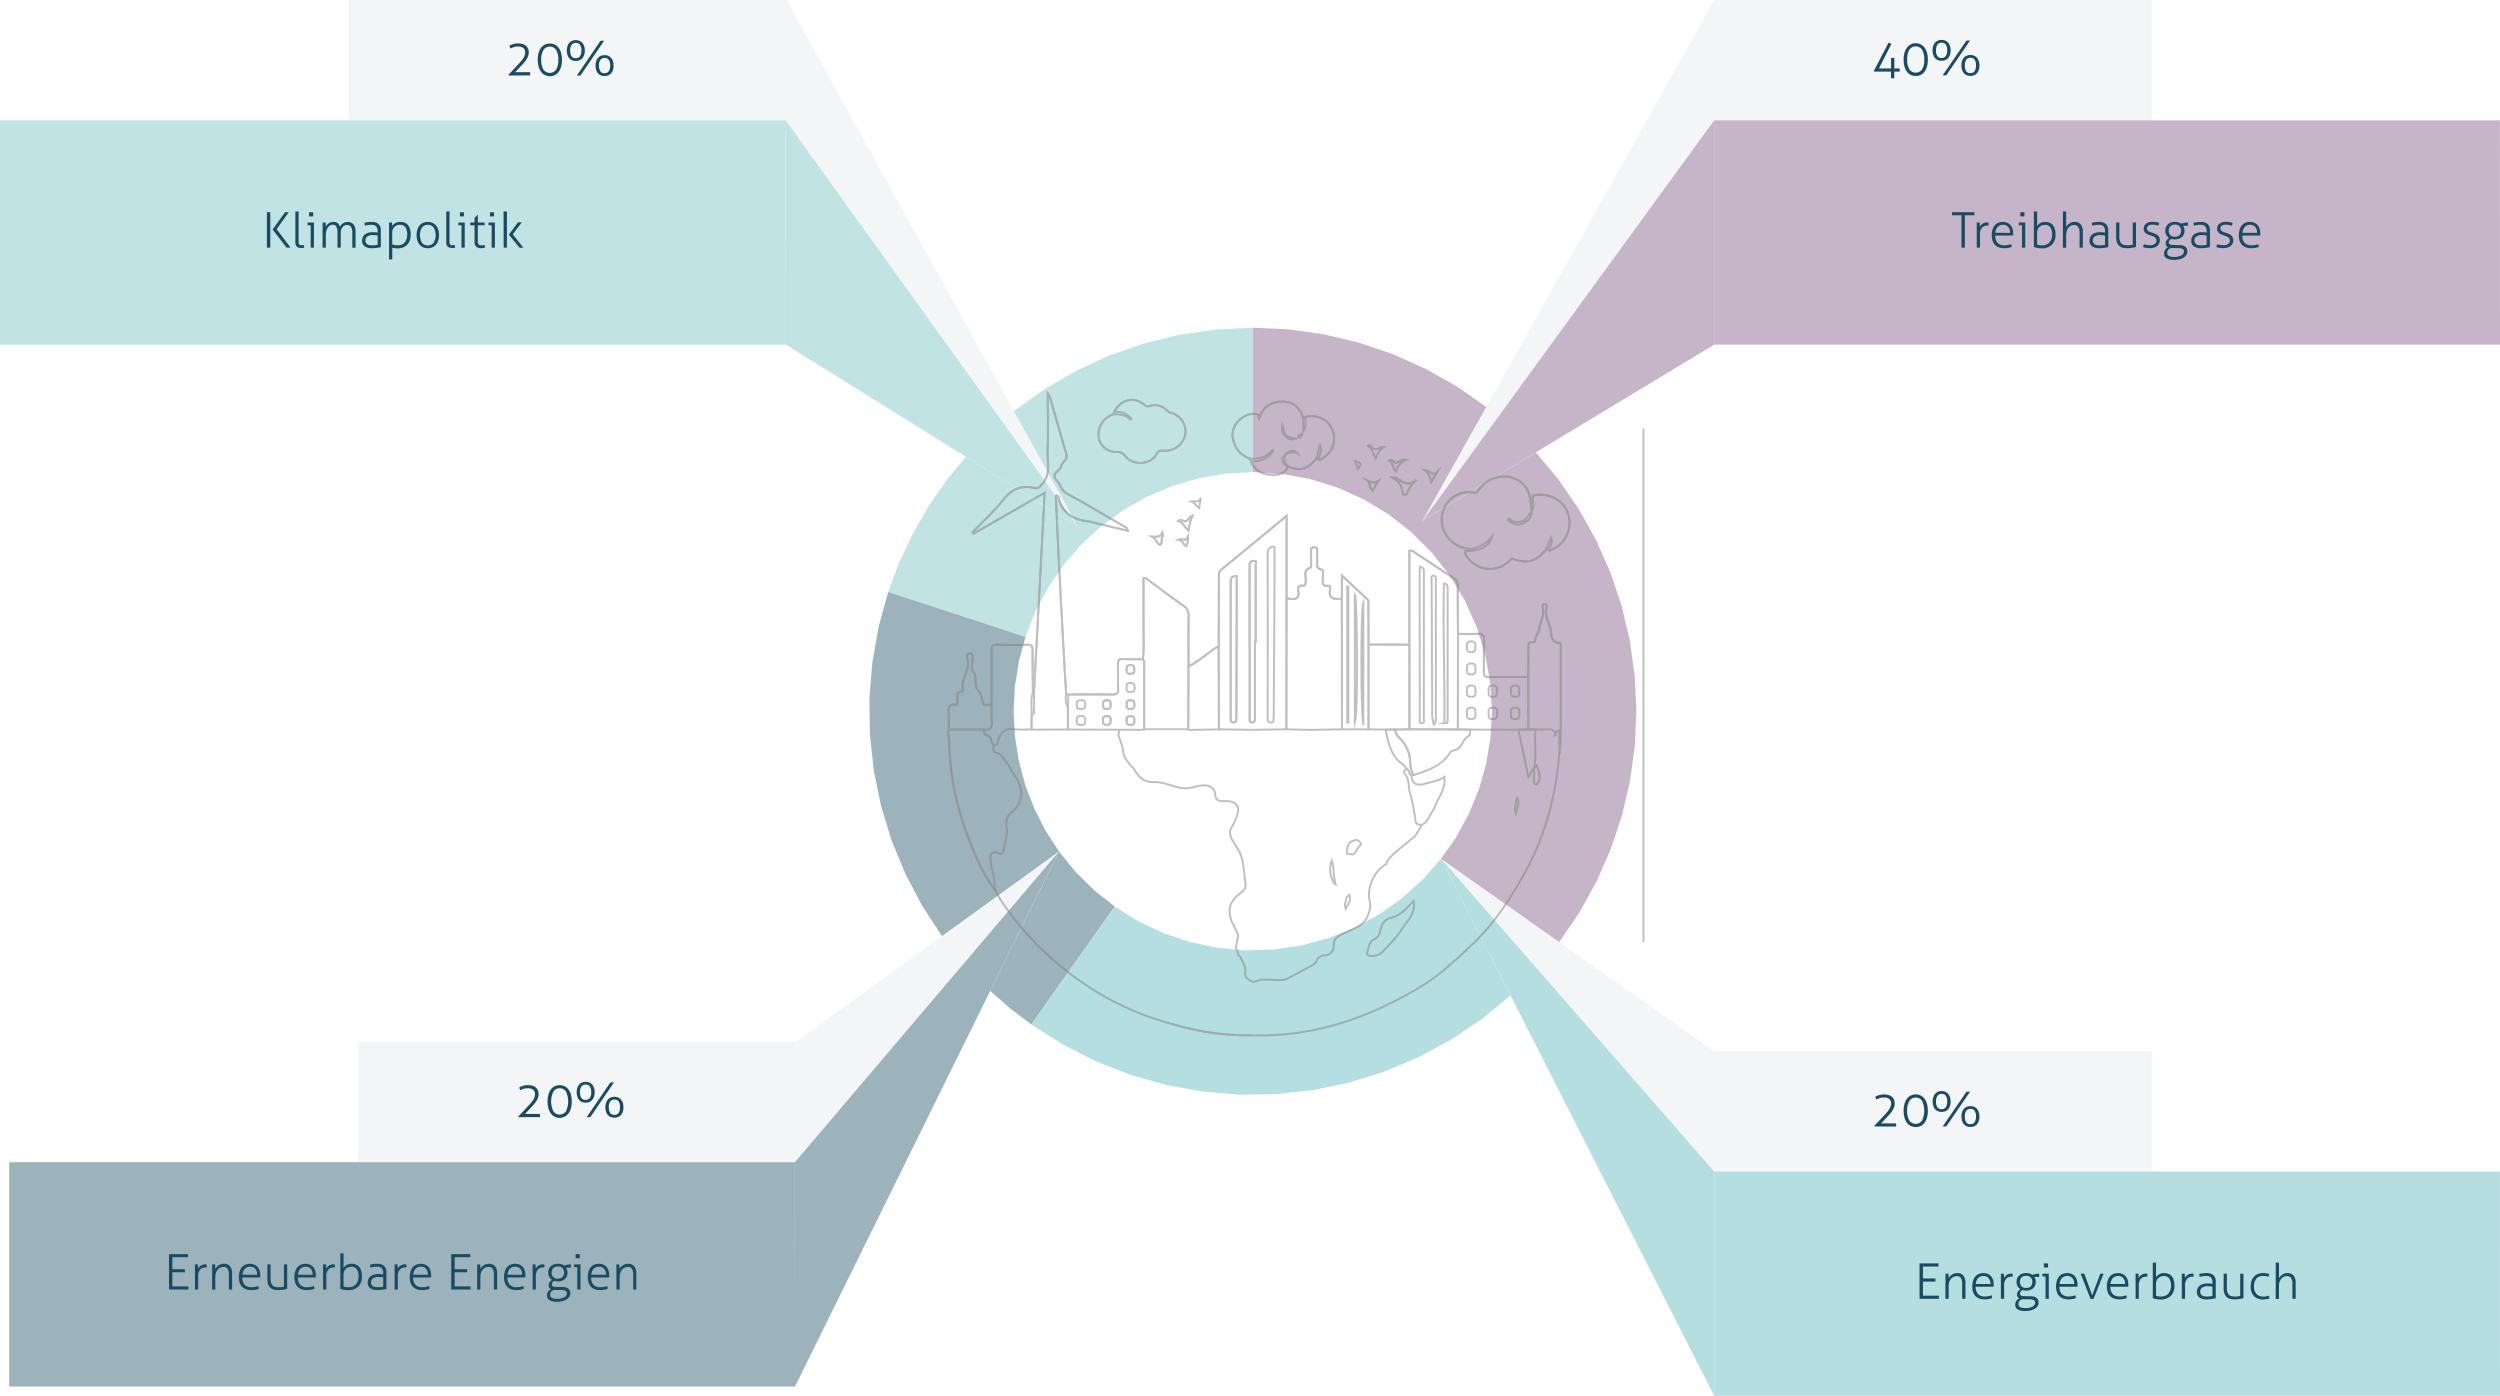 <svg xmlns="http://www.w3.org/2000/svg" viewBox="0 0 1269.6 708.84"><defs><style>.cls-1,.cls-9{fill:none;stroke:#7f8080;}.cls-1{stroke-linecap:round;stroke-linejoin:round;}.cls-1,.cls-8{opacity:0.5;}.cls-2{fill:#9cb3bc;}.cls-2,.cls-3,.cls-4,.cls-5,.cls-6{fill-rule:evenodd;}.cls-3{fill:#d2dbe0;opacity:0.25;}.cls-4{fill:#c1e3e4;}.cls-5{fill:#c6b5c8;}.cls-6{fill:#b4dedf;}.cls-7{fill:#194b62;}.cls-9{stroke-miterlimit:10;}</style></defs><g id="Ebene_2" data-name="Ebene 2"><g id="katman_1" data-name="katman 1"><line class="cls-1" x1="834.64" y1="218" x2="834.64" y2="478.15"/><polyline class="cls-2" points="523.74 520.27 513 512.11 502.86 503.22 537.8 432.4 546.19 442.74 555.65 452.11 566.09 460.38 523.74 520.27"/><polyline class="cls-2" points="403.68 590.22 403.75 704.12 4.67 704.12 4.67 590.22 181.85 590.22 403.68 590.22"/><polyline class="cls-3" points="177.18 61.12 177.18 0 399.43 0 547.34 267.41 399.01 61.12 177.18 61.12"/><polyline class="cls-4" points="399.01 61.12 399.09 175.02 0 175.02 0 61.12 177.18 61.12 399.01 61.12"/><polyline class="cls-4" points="514.91 208.78 530.09 197.85 546.24 188.43 563.22 180.59 580.87 174.43 599.03 169.98 617.54 167.3 636.22 166.4 636.22 239.75 622.39 240.54 608.75 242.9 595.46 246.79 582.71 252.17 570.65 258.97 559.44 267.09 549.23 276.44 540.15 286.89 532.31 298.31 525.83 310.54 520.78 323.43 451.07 300.62 456.64 285.69 463.42 271.26 471.35 257.44 480.38 244.31 490.46 231.96 547.34 267.41 514.91 208.78"/><polyline class="cls-4" points="547.34 267.41 490.46 231.96 399.09 175.02 399.01 61.12 547.34 267.41"/><polyline class="cls-5" points="870.52 175.02 870.52 61.12 1092.76 61.12 1269.53 61.12 1269.6 175.02 870.52 175.02"/><polyline class="cls-5" points="779.96 229.72 791.48 243.55 801.68 258.38 810.46 274.09 817.76 290.55 823.51 307.61 827.65 325.12 830.17 342.94 831.03 360.92 830.22 378.9 827.76 396.73 823.67 414.26 817.97 431.34 810.72 447.81 801.99 463.55 791.83 478.41 731.81 436.14 739.51 425.11 745.94 413.3 751.03 400.85 754.71 387.91 756.93 374.64 757.68 361.21 756.79 346.57 754.15 332.14 749.78 318.14 743.77 304.76 736.18 292.21 727.13 280.67 716.76 270.3 705.22 261.25 692.66 253.66 679.29 247.64 665.29 243.28 650.86 240.64 636.22 239.75 636.22 166.4 654.4 167.25 672.43 169.8 690.14 174.01 707.38 179.86 724 187.3 739.85 196.25 754.79 206.65 722.4 264.49 779.96 229.72"/><polyline class="cls-3" points="870.52 61.12 870.52 0 1078 0 1092.76 0 1092.76 61.12 1047.7 61.12 870.52 61.12"/><polyline class="cls-3" points="870.52 61.12 722.4 264.49 870.52 0 870.52 61.12"/><polyline class="cls-5" points="870.52 175.02 722.4 264.49 870.52 61.12 870.52 175.02"/><polyline class="cls-3" points="403.68 590.22 181.85 590.22 181.85 529.11 389.33 529.11 404.1 529.11 403.68 590.22"/><polyline class="cls-3" points="537.8 432.4 403.68 590.22 404.1 529.11 537.8 432.4"/><polyline class="cls-3" points="731.81 436.14 791.83 478.41 870.52 533.82 870.52 594.94 731.81 436.14"/><polyline class="cls-3" points="870.52 594.94 870.52 533.82 1078 533.82 1092.76 533.82 1092.76 594.94 1047.7 594.94 870.52 594.94"/><polyline class="cls-2" points="537.8 432.4 478.37 475.38 468.33 460.02 459.77 443.78 452.78 426.81 447.42 409.26 443.74 391.28 441.77 373.03 441.51 354.68 443 336.38 446.19 318.31 451.07 300.62 520.78 323.43 517.45 335.79 515.43 348.43 514.76 361.21 515.42 373.86 517.39 386.38 520.66 398.62 525.19 410.46 530.92 421.76 537.8 432.4"/><polyline class="cls-2" points="537.8 432.4 403.75 704.12 403.68 590.22 537.8 432.4"/><polyline class="cls-6" points="767.09 505.51 752.57 517.46 736.96 527.95 720.41 536.89 703.08 544.19 685.12 549.78 666.71 553.62 648.01 555.66 629.2 555.9 610.47 554.31 591.96 550.93 573.87 545.77 556.36 538.9 539.6 530.38 523.74 520.27 566.09 460.38 578.15 467.89 591 473.94 604.48 478.45 618.38 481.35 632.53 482.62 646.74 482.21 660.79 480.16 674.52 476.48 687.72 471.21 700.21 464.45 711.82 456.27 722.4 446.79 731.81 436.14 767.09 505.51"/><polyline class="cls-6" points="731.81 436.14 870.52 594.94 870.52 708.84 767.09 505.51 731.81 436.14"/><polyline class="cls-6" points="870.52 708.84 870.52 594.94 1092.76 594.94 1269.53 594.94 1269.6 708.84 870.52 708.84"/><path class="cls-7" d="M135.53,107.78l.43,0h.9l.4,0v18c-.12,0-.25,0-.4,0l-.45,0-.49,0a3.46,3.46,0,0,1-.39,0Zm2.9,8.78,6.33-8.78.41,0h.94l.52,0-6.15,8.6,7.1,9.38c-.18,0-.37,0-.56,0l-.56,0-.47,0-.46,0Z"/><path class="cls-7" d="M150,107.38a3.33,3.33,0,0,1,.41,0h.82a3.32,3.32,0,0,1,.42,0v15.43a2.72,2.72,0,0,0,.15,1,1.14,1.14,0,0,0,.38.52,1,1,0,0,0,.5.2,3,3,0,0,0,.5,0,3.82,3.82,0,0,0,.57,0,4,4,0,0,0,.5-.08,3.09,3.09,0,0,1,.18.65c0,.23,0,.45.07.65a3.42,3.42,0,0,1-.79.17,8,8,0,0,1-.81,0,5.35,5.35,0,0,1-1.05-.11,2.44,2.44,0,0,1-.94-.43,2.21,2.21,0,0,1-.66-.85,3.27,3.27,0,0,1-.25-1.41Z"/><path class="cls-7" d="M157.78,114.41h-1.6a2.43,2.43,0,0,1,0-.3c0-.12,0-.25,0-.38s0-.27,0-.4a2.13,2.13,0,0,1,0-.32h3.25v12.75a3.68,3.68,0,0,1-.41,0l-.41,0-.4,0a3.73,3.73,0,0,1-.43,0Zm-.82-4.53c0-.15,0-.33,0-.55s0-.4,0-.55,0-.3,0-.5,0-.36,0-.5l.55,0h1.05l.5,0c0,.14,0,.3,0,.5s0,.37,0,.5,0,.33,0,.55,0,.4,0,.55l-.5,0h-1.05Z"/><path class="cls-7" d="M163.83,113l.39,0H165l.37,0c0,.3.06.66.08,1.07s0,.79,0,1.13a4.62,4.62,0,0,1,.58-.93,3.89,3.89,0,0,1,.82-.8,4.15,4.15,0,0,1,1.09-.56,4.27,4.27,0,0,1,1.39-.21,4.2,4.2,0,0,1,1.25.17,2.94,2.94,0,0,1,.91.49,2.89,2.89,0,0,1,.65.74,7.64,7.64,0,0,1,.49,1c.18-.27.39-.54.62-.83a4.44,4.44,0,0,1,.8-.76,3.81,3.81,0,0,1,1-.55,3.87,3.87,0,0,1,1.31-.21,3.8,3.8,0,0,1,3.21,1.27,5.85,5.85,0,0,1,1,3.65v8.13a3.68,3.68,0,0,1-.41,0l-.41,0-.4,0a3.73,3.73,0,0,1-.43,0v-7.55a5.42,5.42,0,0,0-.66-3,2.25,2.25,0,0,0-2-1,2.87,2.87,0,0,0-1.4.33,3,3,0,0,0-1,.87,4,4,0,0,0-.61,1.29,5.65,5.65,0,0,0-.21,1.56v7.48a3.7,3.7,0,0,1-.42,0l-.41,0-.4,0a3.7,3.7,0,0,1-.42,0v-7.88a5.24,5.24,0,0,0-.62-2.85,2,2,0,0,0-1.76-.92,2.77,2.77,0,0,0-1.42.38,3.55,3.55,0,0,0-1.13,1.09,5.61,5.61,0,0,0-.74,1.66,8.32,8.32,0,0,0-.26,2.12v6.4a3.68,3.68,0,0,1-.41,0l-.41,0-.4,0a3.73,3.73,0,0,1-.43,0Z"/><path class="cls-7" d="M191.76,117.33a3.25,3.25,0,0,0-.78-2.41,3.14,3.14,0,0,0-2.3-.76,11.28,11.28,0,0,0-1.82.13,13.67,13.67,0,0,0-1.48.34,2.47,2.47,0,0,1-.21-.65,3.85,3.85,0,0,1-.09-.8,12.49,12.49,0,0,1,1.6-.34,13.78,13.78,0,0,1,1.95-.13,5.21,5.21,0,0,1,3.6,1.06,4.31,4.31,0,0,1,1.18,3.34v8.42c-.59.12-1.3.23-2.13.35a16.59,16.59,0,0,1-2.37.18,6.37,6.37,0,0,1-3.67-.93,3.37,3.37,0,0,1-1.33-3,4.13,4.13,0,0,1,.38-1.79,3.83,3.83,0,0,1,1.08-1.32,4.71,4.71,0,0,1,1.65-.81,7.38,7.38,0,0,1,2.11-.28c.6,0,1.12,0,1.55.06l1.08.12Zm0,2.23-1.07-.12c-.42,0-.83-.06-1.21-.06a5.07,5.07,0,0,0-2.9.7,2.28,2.28,0,0,0-1,2,2.49,2.49,0,0,0,.31,1.33,2.18,2.18,0,0,0,.81.76,3.55,3.55,0,0,0,1.1.35,8.08,8.08,0,0,0,1.2.09,13.07,13.07,0,0,0,1.45-.08c.45,0,.89-.11,1.33-.2Z"/><path class="cls-7" d="M197.56,113l.37,0h.75l.38,0,.15,1.75a4.84,4.84,0,0,1,1.51-1.43,4.78,4.78,0,0,1,2.56-.62,6.18,6.18,0,0,1,2.15.36,4,4,0,0,1,1.66,1.14,5.38,5.38,0,0,1,1.08,2,9,9,0,0,1,.39,2.82,9.07,9.07,0,0,1-.45,3,6,6,0,0,1-1.32,2.23,5.69,5.69,0,0,1-2.12,1.4,8.1,8.1,0,0,1-2.89.49,10.4,10.4,0,0,1-1.3-.1,7.18,7.18,0,0,1-1.27-.3v6a3.91,3.91,0,0,1-.43,0l-.4,0-.41,0a3.49,3.49,0,0,1-.41,0Zm1.65,11.12a6.92,6.92,0,0,0,1.18.34,10.11,10.11,0,0,0,1.64.11,5.4,5.4,0,0,0,1.85-.31,4,4,0,0,0,1.53-1,4.81,4.81,0,0,0,1-1.71,7.33,7.33,0,0,0,.38-2.49,6.43,6.43,0,0,0-.87-3.6,3.08,3.08,0,0,0-2.78-1.3,4.84,4.84,0,0,0-1.3.2,3.51,3.51,0,0,0-1.29.69,3.85,3.85,0,0,0-1,1.27,4.65,4.65,0,0,0-.38,2Z"/><path class="cls-7" d="M217.26,126.06a5.61,5.61,0,0,1-2.5-.52,4.89,4.89,0,0,1-1.79-1.41,6,6,0,0,1-1.06-2.12,10,10,0,0,1,0-5.25,5.92,5.92,0,0,1,1.06-2.13,4.89,4.89,0,0,1,1.79-1.41,5.75,5.75,0,0,1,2.5-.51,5.66,5.66,0,0,1,2.48.51,5,5,0,0,1,1.78,1.41,6.28,6.28,0,0,1,1.07,2.13,9.5,9.5,0,0,1,0,5.25,6.32,6.32,0,0,1-1.07,2.12,5,5,0,0,1-1.78,1.41A5.52,5.52,0,0,1,217.26,126.06Zm0-1.45a3.41,3.41,0,0,0,3-1.4,7.88,7.88,0,0,0,0-7.65,3.88,3.88,0,0,0-6,0,7.88,7.88,0,0,0,0,7.65A3.42,3.42,0,0,0,217.26,124.61Z"/><path class="cls-7" d="M226.63,107.38a3.33,3.33,0,0,1,.41,0h.82a3.32,3.32,0,0,1,.42,0v15.43a2.72,2.72,0,0,0,.15,1,1.14,1.14,0,0,0,.38.52,1,1,0,0,0,.5.2,3,3,0,0,0,.5,0,3.82,3.82,0,0,0,.57,0,4,4,0,0,0,.5-.08,3.09,3.09,0,0,1,.18.65c0,.23.05.45.07.65a3.54,3.54,0,0,1-.79.17,8,8,0,0,1-.81,0,5.35,5.35,0,0,1-1.05-.11,2.44,2.44,0,0,1-.94-.43,2.21,2.21,0,0,1-.66-.85,3.27,3.27,0,0,1-.25-1.41Z"/><path class="cls-7" d="M234.38,114.41h-1.6a2.43,2.43,0,0,1,0-.3c0-.12,0-.25,0-.38s0-.27,0-.4a2.13,2.13,0,0,1,0-.32H236v12.75a3.68,3.68,0,0,1-.41,0l-.41,0-.4,0a3.73,3.73,0,0,1-.43,0Zm-.82-4.53c0-.15,0-.33,0-.55s0-.4,0-.55,0-.3,0-.5,0-.36,0-.5l.55,0h1l.5,0c0,.14,0,.3,0,.5s0,.37,0,.5,0,.33,0,.55,0,.4,0,.55l-.5,0h-1Z"/><path class="cls-7" d="M241,114.41h-2.18a2.48,2.48,0,0,1,0-.33c0-.13,0-.26,0-.4s0-.26,0-.37a2,2,0,0,1,0-.3H241v-2.4l1.55-1.53h.1V113h3.45q0,.12,0,.3c0,.11,0,.24,0,.37s0,.27,0,.4,0,.24,0,.33h-3.45v8.3a2.41,2.41,0,0,0,.16,1,1.49,1.49,0,0,0,.42.57,1.47,1.47,0,0,0,.6.26,4,4,0,0,0,.69.06,4.75,4.75,0,0,0,1.53-.22,9.45,9.45,0,0,1,.25,1.4,7.33,7.33,0,0,1-2.1.27,3.43,3.43,0,0,1-2.32-.76,3.13,3.13,0,0,1-.88-2.49Z"/><path class="cls-7" d="M249.68,114.41h-1.6a2.43,2.43,0,0,1,0-.3c0-.12,0-.25,0-.38s0-.27,0-.4a2.13,2.13,0,0,1,0-.32h3.25v12.75a3.68,3.68,0,0,1-.41,0l-.42,0-.4,0a3.7,3.7,0,0,1-.42,0Zm-.83-4.53c0-.15,0-.33,0-.55s0-.4,0-.55,0-.3,0-.5,0-.36,0-.5l.56,0h1l.5,0c0,.14,0,.3,0,.5s0,.37,0,.5,0,.33,0,.55,0,.4,0,.55l-.5,0h-1Z"/><path class="cls-7" d="M255.73,107.38a3.33,3.33,0,0,1,.41,0H257a3.32,3.32,0,0,1,.43,0v18.38a3.73,3.73,0,0,1-.43,0l-.4,0-.41,0a3.68,3.68,0,0,1-.41,0Zm2.7,11.8L263,113a4.79,4.79,0,0,1,.88-.08,7,7,0,0,1,1.05.08l-4.55,6,5.37,6.75a5.46,5.46,0,0,1-.9.07,7.59,7.59,0,0,1-1.07-.07Z"/><path class="cls-7" d="M258.32,38.35,258.2,38l4.87-5.2,1.42-1.55a13.65,13.65,0,0,0,1.15-1.5,8.47,8.47,0,0,0,.77-1.49,4.21,4.21,0,0,0,.29-1.54,2.82,2.82,0,0,0-.93-2.33,4.09,4.09,0,0,0-2.67-.77,6.91,6.91,0,0,0-2.24.33,16.1,16.1,0,0,0-1.71.67,7.34,7.34,0,0,1-.24-.71c-.08-.26-.15-.51-.21-.76a16.66,16.66,0,0,1,1.8-.72,8.12,8.12,0,0,1,2.57-.38,8.65,8.65,0,0,1,2.24.27,4.7,4.7,0,0,1,1.72.85,3.93,3.93,0,0,1,1.11,1.44,5.05,5.05,0,0,1,.38,2,5.56,5.56,0,0,1-.22,1.57,7.16,7.16,0,0,1-.69,1.58,13.66,13.66,0,0,1-1.16,1.66c-.47.58-1,1.19-1.63,1.84l-3.22,3.42h7.62c0,.14,0,.28,0,.43s0,.3,0,.45,0,.26,0,.37,0,.24,0,.35Z"/><path class="cls-7" d="M273.07,30.38a13.45,13.45,0,0,1,.4-3.33,8.08,8.08,0,0,1,1.18-2.62,5.44,5.44,0,0,1,1.92-1.72,6.06,6.06,0,0,1,5.3,0,5.48,5.48,0,0,1,1.93,1.72A8.07,8.07,0,0,1,285,27.05a13,13,0,0,1,.4,3.33,12.86,12.86,0,0,1-.4,3.32,8.12,8.12,0,0,1-1.17,2.63,5.59,5.59,0,0,1-9.15,0,8.13,8.13,0,0,1-1.18-2.63A13.31,13.31,0,0,1,273.07,30.38Zm6.15-6.7A3.67,3.67,0,0,0,276,25.35a9,9,0,0,0-1.14,5,9.05,9.05,0,0,0,1.13,5,3.91,3.91,0,0,0,6.42,0,9.05,9.05,0,0,0,1.13-5,9.09,9.09,0,0,0-1.13-5A3.63,3.63,0,0,0,279.22,23.68Z"/><path class="cls-7" d="M297,25.68a7.45,7.45,0,0,1-.29,2.1,4.93,4.93,0,0,1-.85,1.68,3.82,3.82,0,0,1-1.44,1.12,5.3,5.3,0,0,1-4,0,3.83,3.83,0,0,1-1.42-1.12,4.75,4.75,0,0,1-.85-1.68,7.45,7.45,0,0,1-.29-2.1,7.33,7.33,0,0,1,.29-2.09,4.79,4.79,0,0,1,.85-1.67,4,4,0,0,1,1.42-1.13,4.79,4.79,0,0,1,2-.41,4.65,4.65,0,0,1,2,.41,4,4,0,0,1,1.43,1.13,5,5,0,0,1,.85,1.67A7.33,7.33,0,0,1,297,25.68Zm-7.43,0a5.19,5.19,0,0,0,.66,2.87,2.42,2.42,0,0,0,2.17,1,2.45,2.45,0,0,0,2.15-1,5,5,0,0,0,.7-2.87,5.15,5.15,0,0,0-.67-2.88,2.41,2.41,0,0,0-2.16-1,2.47,2.47,0,0,0-2.15,1A5.06,5.06,0,0,0,289.52,25.68Zm5.2,12.67a1.93,1.93,0,0,1-.47,0h-.92a1.49,1.49,0,0,1-.43,0L305,20.68l.41,0h.9l.49,0Zm16.85-5.05a7.11,7.11,0,0,1-.29,2.1,4.8,4.8,0,0,1-.85,1.69A3.67,3.67,0,0,1,309,38.2a4.81,4.81,0,0,1-2,.4,4.68,4.68,0,0,1-2-.4,3.74,3.74,0,0,1-1.43-1.11,5.16,5.16,0,0,1-.85-1.69,8,8,0,0,1,0-4.19,5.26,5.26,0,0,1,.85-1.67A4,4,0,0,1,305,28.42a5.09,5.09,0,0,1,4.05,0,3.93,3.93,0,0,1,1.42,1.12,4.88,4.88,0,0,1,.85,1.67A7,7,0,0,1,311.57,33.3Zm-7.42,0a5.25,5.25,0,0,0,.66,2.88,2.41,2.41,0,0,0,2.16,1,2.45,2.45,0,0,0,2.15-1,5,5,0,0,0,.7-2.88,5.19,5.19,0,0,0-.66-2.87,2.39,2.39,0,0,0-2.16-1,2.43,2.43,0,0,0-2.15,1A4.93,4.93,0,0,0,304.15,33.3Z"/><path class="cls-7" d="M952,572.07l-.12-.33,4.87-5.2c.5-.53,1-1,1.41-1.55a11.55,11.55,0,0,0,1.15-1.5,7.84,7.84,0,0,0,.78-1.48,4.29,4.29,0,0,0,.29-1.54,2.85,2.85,0,0,0-.93-2.34,4.1,4.1,0,0,0-2.67-.76,7.2,7.2,0,0,0-2.24.32c-.64.22-1.21.45-1.71.68a6.56,6.56,0,0,1-.24-.71c-.08-.26-.15-.52-.21-.77.45-.21,1-.45,1.8-.71a7.8,7.8,0,0,1,2.57-.39,8.69,8.69,0,0,1,2.24.28,4.62,4.62,0,0,1,1.72.85,3.75,3.75,0,0,1,1.1,1.44,4.87,4.87,0,0,1,.39,2A5.63,5.63,0,0,1,962,562a6.9,6.9,0,0,1-.69,1.57,13.72,13.72,0,0,1-1.16,1.67c-.47.57-1,1.18-1.63,1.83l-3.22,3.43h7.62c0,.13,0,.27,0,.42s0,.3,0,.45,0,.26,0,.38,0,.23,0,.35Z"/><path class="cls-7" d="M966.74,564.09a12.91,12.91,0,0,1,.4-3.32,8.13,8.13,0,0,1,1.18-2.63,5.43,5.43,0,0,1,1.92-1.71,5.6,5.6,0,0,1,7.23,1.71,8.34,8.34,0,0,1,1.17,2.63,14,14,0,0,1,0,6.65,8.18,8.18,0,0,1-1.17,2.62,5.48,5.48,0,0,1-1.93,1.72,6.06,6.06,0,0,1-5.3,0,5.36,5.36,0,0,1-1.92-1.72,8,8,0,0,1-1.18-2.62A13,13,0,0,1,966.74,564.09Zm6.15-6.7a3.66,3.66,0,0,0-3.21,1.68,9,9,0,0,0-1.14,5,9.09,9.09,0,0,0,1.13,5,3.92,3.92,0,0,0,6.42,0,11.74,11.74,0,0,0,0-10A3.63,3.63,0,0,0,972.89,557.39Z"/><path class="cls-7" d="M990.62,559.39a7.45,7.45,0,0,1-.29,2.1,5,5,0,0,1-.85,1.69,3.77,3.77,0,0,1-1.44,1.11,5.3,5.3,0,0,1-4,0,3.71,3.71,0,0,1-1.42-1.11,4.8,4.8,0,0,1-.85-1.69,7.45,7.45,0,0,1-.29-2.1,7.26,7.26,0,0,1,.29-2.08,4.84,4.84,0,0,1,.85-1.68,3.93,3.93,0,0,1,1.42-1.12,4.64,4.64,0,0,1,2-.42,4.51,4.51,0,0,1,2,.42,4,4,0,0,1,1.43,1.12,5,5,0,0,1,.85,1.68A7.26,7.26,0,0,1,990.62,559.39Zm-7.43,0a5.25,5.25,0,0,0,.66,2.88,2.41,2.41,0,0,0,2.17,1,2.45,2.45,0,0,0,2.15-1,5.06,5.06,0,0,0,.7-2.88,5.2,5.2,0,0,0-.67-2.87,2.39,2.39,0,0,0-2.16-1,2.44,2.44,0,0,0-2.15,1A5,5,0,0,0,983.19,559.39Zm5.2,12.68a2.69,2.69,0,0,1-.47,0H987a1.88,1.88,0,0,1-.43,0l12.1-17.68c.13,0,.27,0,.41,0l.41,0,.49,0,.49,0Zm16.85-5.05a7.45,7.45,0,0,1-.29,2.1,4.89,4.89,0,0,1-.85,1.69,3.86,3.86,0,0,1-1.43,1.11,5,5,0,0,1-2,.4,4.8,4.8,0,0,1-2-.4,3.94,3.94,0,0,1-1.43-1.11,5.07,5.07,0,0,1-.85-1.69,7.46,7.46,0,0,1-.28-2.1,7.34,7.34,0,0,1,.28-2.09,5,5,0,0,1,.85-1.67,4,4,0,0,1,1.43-1.13,5.21,5.21,0,0,1,4,0,4,4,0,0,1,1.42,1.13,4.79,4.79,0,0,1,.85,1.67A7.33,7.33,0,0,1,1005.24,567Zm-7.42,0a5.19,5.19,0,0,0,.66,2.87,2.39,2.39,0,0,0,2.16,1,2.44,2.44,0,0,0,2.15-1,4.93,4.93,0,0,0,.7-2.87,5.25,5.25,0,0,0-.66-2.88,2.41,2.41,0,0,0-2.16-1,2.45,2.45,0,0,0-2.15,1A5,5,0,0,0,997.82,567Z"/><path class="cls-7" d="M263.32,567.35l-.12-.32,4.87-5.2,1.42-1.55a13.65,13.65,0,0,0,1.15-1.5,8.47,8.47,0,0,0,.77-1.49,4.21,4.21,0,0,0,.29-1.54,2.82,2.82,0,0,0-.93-2.33,4.09,4.09,0,0,0-2.67-.77,6.91,6.91,0,0,0-2.24.33,16.1,16.1,0,0,0-1.71.67,7.34,7.34,0,0,1-.24-.71c-.08-.26-.15-.51-.21-.76a16.66,16.66,0,0,1,1.8-.72,8.12,8.12,0,0,1,2.57-.38,8.65,8.65,0,0,1,2.24.27,4.7,4.7,0,0,1,1.72.85,3.93,3.93,0,0,1,1.11,1.44,5.05,5.05,0,0,1,.38,2,5.56,5.56,0,0,1-.22,1.57,7.16,7.16,0,0,1-.69,1.58,13.66,13.66,0,0,1-1.16,1.66c-.47.58-1,1.19-1.63,1.84l-3.22,3.42h7.62c0,.14,0,.28,0,.43s0,.3,0,.45,0,.26,0,.37,0,.24,0,.35Z"/><path class="cls-7" d="M278.07,559.38a13.45,13.45,0,0,1,.4-3.33,8.08,8.08,0,0,1,1.18-2.62,5.44,5.44,0,0,1,1.92-1.72,6.06,6.06,0,0,1,5.3,0,5.48,5.48,0,0,1,1.93,1.72,8.07,8.07,0,0,1,1.17,2.62,13,13,0,0,1,.4,3.33,12.86,12.86,0,0,1-.4,3.32,8.12,8.12,0,0,1-1.17,2.63,5.59,5.59,0,0,1-9.15,0,8.13,8.13,0,0,1-1.18-2.63A13.31,13.31,0,0,1,278.07,559.38Zm6.15-6.7a3.67,3.67,0,0,0-3.21,1.67,11.69,11.69,0,0,0,0,10,3.91,3.91,0,0,0,6.42,0,11.74,11.74,0,0,0,0-10A3.63,3.63,0,0,0,284.22,552.68Z"/><path class="cls-7" d="M302,554.68a7.45,7.45,0,0,1-.29,2.1,4.93,4.93,0,0,1-.85,1.68,3.82,3.82,0,0,1-1.44,1.12,5.3,5.3,0,0,1-4,0,3.83,3.83,0,0,1-1.42-1.12,4.75,4.75,0,0,1-.85-1.68,7.45,7.45,0,0,1-.29-2.1,7.33,7.33,0,0,1,.29-2.09,4.79,4.79,0,0,1,.85-1.67,4,4,0,0,1,1.42-1.13,4.79,4.79,0,0,1,2-.41,4.65,4.65,0,0,1,2,.41,4,4,0,0,1,1.43,1.13,5,5,0,0,1,.85,1.67A7.33,7.33,0,0,1,302,554.68Zm-7.43,0a5.19,5.19,0,0,0,.66,2.87,2.42,2.42,0,0,0,2.17,1,2.45,2.45,0,0,0,2.15-1,5,5,0,0,0,.7-2.87,5.15,5.15,0,0,0-.67-2.88,2.41,2.41,0,0,0-2.16-1,2.47,2.47,0,0,0-2.15,1A5.06,5.06,0,0,0,294.52,554.68Zm5.2,12.67a2,2,0,0,1-.47,0h-.92a1.49,1.49,0,0,1-.43,0L310,549.68l.41,0h.9l.49,0Zm16.85-5.05a7.11,7.11,0,0,1-.29,2.1,4.8,4.8,0,0,1-.85,1.69A3.67,3.67,0,0,1,314,567.2a4.81,4.81,0,0,1-2,.4,4.68,4.68,0,0,1-2-.4,3.74,3.74,0,0,1-1.43-1.11,5.16,5.16,0,0,1-.85-1.69,8,8,0,0,1,0-4.19,5.26,5.26,0,0,1,.85-1.67,4,4,0,0,1,1.43-1.12,5.09,5.09,0,0,1,4.05,0,3.93,3.93,0,0,1,1.42,1.12,4.88,4.88,0,0,1,.85,1.67A7,7,0,0,1,316.57,562.3Zm-7.42,0a5.25,5.25,0,0,0,.66,2.88,2.41,2.41,0,0,0,2.16,1,2.45,2.45,0,0,0,2.15-1,5,5,0,0,0,.7-2.88,5.19,5.19,0,0,0-.66-2.87,2.39,2.39,0,0,0-2.16-1,2.43,2.43,0,0,0-2.15,1A4.93,4.93,0,0,0,309.15,562.3Z"/><path class="cls-7" d="M951.74,36.35l-.17-.25,7.5-14.38a3.76,3.76,0,0,1,.67.2,6.93,6.93,0,0,1,.78.38l-6.33,12.47h6.15V29.45a5.18,5.18,0,0,1,.85-.08,4.85,4.85,0,0,1,.83.08v5.32h2.67a4.71,4.71,0,0,1,.08.8,4,4,0,0,1-.08.78H962v3.4a2.28,2.28,0,0,1-.44,0h-.83a1.84,1.84,0,0,1-.41,0v-3.4Z"/><path class="cls-7" d="M966.74,30.27a12.86,12.86,0,0,1,.4-3.32,8.13,8.13,0,0,1,1.18-2.63,5.43,5.43,0,0,1,1.92-1.71,5.6,5.6,0,0,1,7.23,1.71A8.34,8.34,0,0,1,978.64,27a12.86,12.86,0,0,1,.4,3.32,13,13,0,0,1-.4,3.33,8.28,8.28,0,0,1-1.17,2.62,5.35,5.35,0,0,1-1.93,1.71,6,6,0,0,1-5.3,0,5.24,5.24,0,0,1-1.92-1.71,8.08,8.08,0,0,1-1.18-2.62A13,13,0,0,1,966.74,30.27Zm6.15-6.7a3.66,3.66,0,0,0-3.21,1.68,9,9,0,0,0-1.14,5,9.09,9.09,0,0,0,1.13,5,3.92,3.92,0,0,0,6.42,0,9.09,9.09,0,0,0,1.13-5,9.05,9.05,0,0,0-1.13-5A3.63,3.63,0,0,0,972.89,23.57Z"/><path class="cls-7" d="M990.62,25.57a7.45,7.45,0,0,1-.29,2.1,5.07,5.07,0,0,1-.85,1.69A3.87,3.87,0,0,1,988,30.47a5.3,5.3,0,0,1-4,0,3.81,3.81,0,0,1-1.42-1.11,4.89,4.89,0,0,1-.85-1.69,7.71,7.71,0,0,1,0-4.19,4.79,4.79,0,0,1,.85-1.67A4,4,0,0,1,984,20.68a4.79,4.79,0,0,1,2-.41,4.65,4.65,0,0,1,2,.41,4,4,0,0,1,1.43,1.13,5,5,0,0,1,.85,1.67A7.38,7.38,0,0,1,990.62,25.57Zm-7.43,0a5.25,5.25,0,0,0,.66,2.88,2.44,2.44,0,0,0,2.17,1,2.47,2.47,0,0,0,2.15-1,5.06,5.06,0,0,0,.7-2.88,5.1,5.1,0,0,0-.67-2.87,2.39,2.39,0,0,0-2.16-1,2.44,2.44,0,0,0-2.15,1A4.93,4.93,0,0,0,983.19,25.57Zm5.2,12.68a2.69,2.69,0,0,1-.47,0H987a2,2,0,0,1-.43,0l12.1-17.68.41,0h.9l.49,0Zm16.85-5a7.11,7.11,0,0,1-.29,2.1,4.75,4.75,0,0,1-.85,1.68,3.78,3.78,0,0,1-1.43,1.12,5,5,0,0,1-2,.4,4.8,4.8,0,0,1-2-.4A3.86,3.86,0,0,1,997.2,37a5.11,5.11,0,0,1-.85-1.68,7.46,7.46,0,0,1-.28-2.1,7.34,7.34,0,0,1,.28-2.09,5.32,5.32,0,0,1,.85-1.68,4,4,0,0,1,1.43-1.12,5.21,5.21,0,0,1,4,0,3.93,3.93,0,0,1,1.42,1.12,4.93,4.93,0,0,1,.85,1.68A7,7,0,0,1,1005.24,33.2Zm-7.42,0a5.19,5.19,0,0,0,.66,2.87,2.39,2.39,0,0,0,2.16,1,2.44,2.44,0,0,0,2.15-1,4.93,4.93,0,0,0,.7-2.87,5.25,5.25,0,0,0-.66-2.88,2.41,2.41,0,0,0-2.16-1,2.45,2.45,0,0,0-2.15,1A5,5,0,0,0,997.82,33.2Z"/><path class="cls-7" d="M996.11,109.33h-4.82a3,3,0,0,1,0-.36c0-.14,0-.28,0-.41s0-.25,0-.4a3.18,3.18,0,0,1,0-.38h11.37a3.09,3.09,0,0,1,0,.35c0,.14,0,.27,0,.4s0,.26,0,.41a3.15,3.15,0,0,1,0,.39h-4.82v16.43c-.12,0-.25,0-.4,0l-.45,0-.49,0a3.46,3.46,0,0,1-.39,0Z"/><path class="cls-7" d="M1003.86,113l.39,0h.74l.37,0c0,.3.06.65.08,1.06s0,.78,0,1.11a4.53,4.53,0,0,1,1.4-1.56,4,4,0,0,1,2.38-.64h.26l.31,0a4.61,4.61,0,0,1,.08.8,3.94,3.94,0,0,1-.08.77l-.31,0h-.24a3.6,3.6,0,0,0-2.72,1.07,5.07,5.07,0,0,0-1,3.58v6.55a3.68,3.68,0,0,1-.41,0l-.41,0-.4,0a3.73,3.73,0,0,1-.43,0Z"/><path class="cls-7" d="M1013.29,119.63a5.2,5.2,0,0,0,1.17,3.75,4.73,4.73,0,0,0,3.53,1.2,8.86,8.86,0,0,0,1.76-.16,11,11,0,0,0,1.59-.44,3.25,3.25,0,0,1,.2.68c.05.26.08.51.1.72a7.42,7.42,0,0,1-1.7.5,11.75,11.75,0,0,1-2.13.18,7.6,7.6,0,0,1-2.84-.49,5.22,5.22,0,0,1-2-1.36,5.69,5.69,0,0,1-1.12-2.09,9.35,9.35,0,0,1-.36-2.66,10.08,10.08,0,0,1,.33-2.63,6.59,6.59,0,0,1,1-2.15,4.89,4.89,0,0,1,1.76-1.45,5.85,5.85,0,0,1,2.58-.52,5.56,5.56,0,0,1,2.22.42,4.6,4.6,0,0,1,1.64,1.19,5.27,5.27,0,0,1,1,1.82,7.79,7.79,0,0,1,.34,2.32c0,.15,0,.34,0,.57s0,.43,0,.6Zm7.5-1.37a6.06,6.06,0,0,0-.2-1.53,3.89,3.89,0,0,0-.63-1.31,3.07,3.07,0,0,0-1.1-.91,3.4,3.4,0,0,0-1.62-.35,3.52,3.52,0,0,0-2.73,1.07,5.17,5.17,0,0,0-1.17,3Z"/><path class="cls-7" d="M1026.84,114.41h-1.6a2.43,2.43,0,0,1,0-.3c0-.12,0-.25,0-.38s0-.27,0-.4a2.13,2.13,0,0,1,0-.32h3.25v12.75a3.7,3.7,0,0,1-.42,0l-.41,0-.4,0a3.7,3.7,0,0,1-.42,0Zm-.83-4.53c0-.15,0-.33,0-.55s0-.4,0-.55,0-.3,0-.5,0-.36,0-.5l.55,0h1l.5,0c0,.14,0,.3,0,.5s0,.37,0,.5,0,.33,0,.55,0,.4,0,.55l-.5,0h-1Z"/><path class="cls-7" d="M1032.89,107.38a3.13,3.13,0,0,1,.41,0h.81a3.52,3.52,0,0,1,.43,0v7.4a5.11,5.11,0,0,1,1.51-1.44,4.69,4.69,0,0,1,2.56-.63,6.18,6.18,0,0,1,2.15.36,4,4,0,0,1,1.66,1.14,5.38,5.38,0,0,1,1.08,2,9,9,0,0,1,.39,2.82,7.12,7.12,0,0,1-1.83,5.2,7,7,0,0,1-5.27,1.88,10.4,10.4,0,0,1-2.18-.22,11.2,11.2,0,0,1-1.72-.46Zm1.65,16.85a6.49,6.49,0,0,0,1.21.29,9.7,9.7,0,0,0,1.36.09,5.56,5.56,0,0,0,1.91-.33,4.25,4.25,0,0,0,1.6-1,4.81,4.81,0,0,0,1.1-1.71,6.62,6.62,0,0,0,.42-2.49,6.35,6.35,0,0,0-.87-3.57,3.08,3.08,0,0,0-2.78-1.3,4.48,4.48,0,0,0-1.3.2,3.62,3.62,0,0,0-1.29.67,3.81,3.81,0,0,0-1,1.26,4.5,4.5,0,0,0-.38,2Z"/><path class="cls-7" d="M1047.64,107.38a3.13,3.13,0,0,1,.41,0h.81a3.52,3.52,0,0,1,.43,0v7.9a5.62,5.62,0,0,1,1.57-1.75,4.58,4.58,0,0,1,1.19-.6,4.52,4.52,0,0,1,1.46-.22,3.86,3.86,0,0,1,3.24,1.31,5.81,5.81,0,0,1,1,3.69v8.05a3.7,3.7,0,0,1-.42,0l-.41,0-.4,0a3.7,3.7,0,0,1-.42,0v-7.55a5.17,5.17,0,0,0-.7-3,2.4,2.4,0,0,0-2-.93,4.11,4.11,0,0,0-1.64.33,3.5,3.5,0,0,0-1.31,1,4.52,4.52,0,0,0-.86,1.6,7.11,7.11,0,0,0-.31,2.21v6.43a3.7,3.7,0,0,1-.42,0l-.41,0-.4,0a3.7,3.7,0,0,1-.42,0Z"/><path class="cls-7" d="M1069,117.33a3.29,3.29,0,0,0-.77-2.41,3.16,3.16,0,0,0-2.3-.76,11.41,11.41,0,0,0-1.83.13,13.46,13.46,0,0,0-1.47.34,2.12,2.12,0,0,1-.22-.65,4.61,4.61,0,0,1-.08-.8,12.13,12.13,0,0,1,1.6-.34,13.78,13.78,0,0,1,1.95-.13,5.25,5.25,0,0,1,3.6,1.06,4.3,4.3,0,0,1,1.17,3.34v8.42c-.58.12-1.29.23-2.12.35a16.83,16.83,0,0,1-2.38.18,6.31,6.31,0,0,1-3.66-.93,3.38,3.38,0,0,1-1.34-3,4,4,0,0,1,.39-1.79,3.81,3.81,0,0,1,1.07-1.32,4.71,4.71,0,0,1,1.65-.81,7.45,7.45,0,0,1,2.12-.28c.6,0,1.11,0,1.55.06l1.07.12Zm0,2.23-1.06-.12c-.43,0-.83-.06-1.21-.06a5.07,5.07,0,0,0-2.9.7,2.27,2.27,0,0,0-1,2,2.49,2.49,0,0,0,.31,1.33,2.14,2.14,0,0,0,.82.76,3.55,3.55,0,0,0,1.1.35,8.08,8.08,0,0,0,1.2.09,13.2,13.2,0,0,0,1.45-.08c.45,0,.89-.11,1.32-.2Z"/><path class="cls-7" d="M1074.66,113a3.32,3.32,0,0,1,.43,0h.81a3.33,3.33,0,0,1,.41,0v7.17a7.16,7.16,0,0,0,.28,2.21,2.8,2.8,0,0,0,2.12,2,7.75,7.75,0,0,0,1.75.19,11,11,0,0,0,1.48-.09,8,8,0,0,0,1.15-.24V113a3.32,3.32,0,0,1,.42,0h.81a3.32,3.32,0,0,1,.42,0v12.42c-.62.17-1.31.31-2.07.44a14.85,14.85,0,0,1-2.33.19,10.43,10.43,0,0,1-2.22-.23,4.19,4.19,0,0,1-1.8-.86,4.35,4.35,0,0,1-1.21-1.76,8,8,0,0,1-.45-2.93Z"/><path class="cls-7" d="M1088.78,124a7.09,7.09,0,0,0,1.43.38,9,9,0,0,0,1.68.17,3.77,3.77,0,0,0,2.37-.67,2,2,0,0,0,.88-1.63,2.14,2.14,0,0,0-.27-1.12,2.32,2.32,0,0,0-.7-.73,3.91,3.91,0,0,0-1-.49l-1.13-.39c-.42-.13-.83-.28-1.24-.45a3.86,3.86,0,0,1-1.08-.64,2.89,2.89,0,0,1-.77-.93,3,3,0,0,1-.28-1.38,3.08,3.08,0,0,1,1.11-2.47,5.18,5.18,0,0,1,3.44-1,10.52,10.52,0,0,1,1.88.17,7.59,7.59,0,0,1,1.41.38,10.11,10.11,0,0,1-.34,1.42c-.35-.11-.8-.23-1.34-.35a7.81,7.81,0,0,0-1.69-.17,3.41,3.41,0,0,0-2.16.53,1.75,1.75,0,0,0-.64,1.42,1.53,1.53,0,0,0,.21.81,1.86,1.86,0,0,0,.58.57,4.2,4.2,0,0,0,.82.42c.31.11.64.22,1,.32s.9.31,1.36.49a4.6,4.6,0,0,1,1.25.69,3.32,3.32,0,0,1,.93,1.07,3.36,3.36,0,0,1,.36,1.63,3.65,3.65,0,0,1-.36,1.63,3.51,3.51,0,0,1-1,1.25,4.63,4.63,0,0,1-1.55.79,6.86,6.86,0,0,1-2,.28,13.72,13.72,0,0,1-2.14-.15,6.76,6.76,0,0,1-1.51-.4A7.86,7.86,0,0,1,1088.78,124Z"/><path class="cls-7" d="M1106.76,124.48a4.83,4.83,0,0,1,3.14.91,3,3,0,0,1,.93,2.29,3.15,3.15,0,0,1-.5,1.76,4.28,4.28,0,0,1-1.39,1.35,7.56,7.56,0,0,1-2.14.88,10.91,10.91,0,0,1-2.69.31,11.84,11.84,0,0,1-2.06-.17,5.3,5.3,0,0,1-1.63-.57,2.74,2.74,0,0,1-1.06-1,3.05,3.05,0,0,1-.37-1.56,3.42,3.42,0,0,1,.54-1.83,3.49,3.49,0,0,1,1.43-1.3,2.76,2.76,0,0,1-.8-.76,1.92,1.92,0,0,1-.33-1.14,2.7,2.7,0,0,1,.47-1.62,4.79,4.79,0,0,1,1.23-1.18,4.17,4.17,0,0,1-1.39-1.47,4.29,4.29,0,0,1-.53-2.2,4.76,4.76,0,0,1,.31-1.74,3.84,3.84,0,0,1,.94-1.41,4.51,4.51,0,0,1,1.54-1,6.52,6.52,0,0,1,3.93-.09,5,5,0,0,1,1.41.69c.16-.07.37-.14.62-.23a7.71,7.71,0,0,1,.83-.21c.3-.06.6-.11.92-.15a7.47,7.47,0,0,1,.92-.06,3,3,0,0,1,.11.82,3.13,3.13,0,0,1-.11.85h-2.37a5.3,5.3,0,0,1,.54,1.16,4.68,4.68,0,0,1,.19,1.32,4.57,4.57,0,0,1-.38,1.9,3.88,3.88,0,0,1-1,1.38,4.61,4.61,0,0,1-1.55.87,5.93,5.93,0,0,1-1.91.3,5.54,5.54,0,0,1-1.87-.28,3.53,3.53,0,0,0-1,.86,1.63,1.63,0,0,0-.29.94,1.51,1.51,0,0,0,.08.48.9.9,0,0,0,.31.41,2,2,0,0,0,.66.3,4.67,4.67,0,0,0,1.1.11Zm-3.55,1.5a2.56,2.56,0,0,0-1.89.66,2.44,2.44,0,0,0-.71,1.82,1.69,1.69,0,0,0,.28,1,1.81,1.81,0,0,0,.76.62,3.66,3.66,0,0,0,1.13.31,10.21,10.21,0,0,0,1.38.09,6.92,6.92,0,0,0,3.62-.79,2.22,2.22,0,0,0,1.3-1.88,1.45,1.45,0,0,0-.64-1.35,4.42,4.42,0,0,0-2.13-.43Zm-1.85-8.82a3.22,3.22,0,0,0,.76,2.18,3,3,0,0,0,2.39.89,3,3,0,0,0,2.4-.89,3.45,3.45,0,0,0,0-4.37,3,3,0,0,0-2.4-.89,3,3,0,0,0-2.39.89A3.23,3.23,0,0,0,1101.36,117.16Z"/><path class="cls-7" d="M1120.61,117.33a3.29,3.29,0,0,0-.77-2.41,3.16,3.16,0,0,0-2.3-.76,11.41,11.41,0,0,0-1.83.13,13.46,13.46,0,0,0-1.47.34,2.12,2.12,0,0,1-.22-.65,3.81,3.81,0,0,1-.08-.8,12.13,12.13,0,0,1,1.6-.34,13.78,13.78,0,0,1,2-.13,5.25,5.25,0,0,1,3.6,1.06,4.3,4.3,0,0,1,1.17,3.34v8.42c-.58.12-1.29.23-2.12.35a16.83,16.83,0,0,1-2.38.18,6.31,6.31,0,0,1-3.66-.93,3.38,3.38,0,0,1-1.34-3,4,4,0,0,1,.39-1.79,3.81,3.81,0,0,1,1.07-1.32,4.71,4.71,0,0,1,1.65-.81,7.45,7.45,0,0,1,2.12-.28c.6,0,1.11,0,1.55.06l1.07.12Zm0,2.23-1.06-.12c-.43,0-.83-.06-1.21-.06a5.07,5.07,0,0,0-2.9.7,2.27,2.27,0,0,0-1,2,2.49,2.49,0,0,0,.31,1.33,2.14,2.14,0,0,0,.82.76,3.55,3.55,0,0,0,1.1.35,8.08,8.08,0,0,0,1.2.09,13.2,13.2,0,0,0,1.45-.08c.45,0,.89-.11,1.32-.2Z"/><path class="cls-7" d="M1126.06,124a6.91,6.91,0,0,0,1.43.38,9,9,0,0,0,1.67.17,3.77,3.77,0,0,0,2.37-.67,2,2,0,0,0,.88-1.63,2.24,2.24,0,0,0-.26-1.12,2.43,2.43,0,0,0-.7-.73,3.81,3.81,0,0,0-1-.49l-1.13-.39q-.61-.19-1.23-.45a4.06,4.06,0,0,1-1.09-.64,2.86,2.86,0,0,1-.76-.93,3,3,0,0,1-.29-1.38,3.08,3.08,0,0,1,1.11-2.47,5.18,5.18,0,0,1,3.44-1,10.63,10.63,0,0,1,1.89.17,7.59,7.59,0,0,1,1.41.38,10.15,10.15,0,0,1-.35,1.42c-.35-.11-.8-.23-1.34-.35a7.75,7.75,0,0,0-1.69-.17,3.45,3.45,0,0,0-2.16.53,1.78,1.78,0,0,0-.64,1.42,1.53,1.53,0,0,0,.22.81,1.82,1.82,0,0,0,.57.57,4.29,4.29,0,0,0,.83.42c.31.11.63.22,1,.32s.9.31,1.36.49a4.75,4.75,0,0,1,1.25.69,3.42,3.42,0,0,1,.92,1.07,3.36,3.36,0,0,1,.36,1.63,3.65,3.65,0,0,1-.36,1.63,3.51,3.51,0,0,1-1,1.25,4.45,4.45,0,0,1-1.55.79,6.84,6.84,0,0,1-2,.28,13.54,13.54,0,0,1-2.14-.15,6.86,6.86,0,0,1-1.52-.4A7.25,7.25,0,0,1,1126.06,124Z"/><path class="cls-7" d="M1138.76,119.63a5.2,5.2,0,0,0,1.17,3.75,4.74,4.74,0,0,0,3.53,1.2,8.86,8.86,0,0,0,1.76-.16,11,11,0,0,0,1.59-.44,3.25,3.25,0,0,1,.2.68c0,.26.08.51.1.72a7.28,7.28,0,0,1-1.7.5,11.75,11.75,0,0,1-2.13.18,7.51,7.51,0,0,1-2.83-.49,5.22,5.22,0,0,1-2-1.36,5.56,5.56,0,0,1-1.13-2.09,9.35,9.35,0,0,1-.36-2.66,9.67,9.67,0,0,1,.34-2.63,6.38,6.38,0,0,1,1-2.15,4.89,4.89,0,0,1,1.76-1.45,5.85,5.85,0,0,1,2.58-.52,5.56,5.56,0,0,1,2.22.42,4.6,4.6,0,0,1,1.64,1.19,5.11,5.11,0,0,1,1,1.82,7.48,7.48,0,0,1,.34,2.32c0,.15,0,.34,0,.57s0,.43,0,.6Zm7.5-1.37a6.06,6.06,0,0,0-.2-1.53,3.55,3.55,0,0,0-.63-1.31,3.07,3.07,0,0,0-1.1-.91,3.4,3.4,0,0,0-1.62-.35,3.52,3.52,0,0,0-2.73,1.07,5.17,5.17,0,0,0-1.17,3Z"/><path class="cls-7" d="M85.82,636.89h9.63a3,3,0,0,1,0,.36c0,.14,0,.28,0,.41s0,.25,0,.41a3.15,3.15,0,0,1,0,.39h-7.9v6.08H93.9a3,3,0,0,1,0,.36c0,.14,0,.28,0,.41s0,.25,0,.41a3.15,3.15,0,0,1,0,.39H87.55v7.18h8.12a3,3,0,0,1,0,.36c0,.14,0,.28,0,.41s0,.25,0,.41a3.15,3.15,0,0,1,0,.39H85.82Z"/><path class="cls-7" d="M99,642.11l.39,0h.73l.38,0c0,.3.06.65.07,1.06s0,.78,0,1.12a4.56,4.56,0,0,1,1.4-1.57,4.05,4.05,0,0,1,2.37-.63h.27a1.78,1.78,0,0,1,.31,0,4.56,4.56,0,0,1,.07.8,4,4,0,0,1-.07.78l-.31,0h-.24a3.61,3.61,0,0,0-2.73,1.08,5.08,5.08,0,0,0-1,3.57v6.55a3.33,3.33,0,0,1-.41,0h-.82a3.32,3.32,0,0,1-.42,0Z"/><path class="cls-7" d="M107.75,642.11l.39,0h.73l.38,0c0,.3.06.68.07,1.13s0,.84,0,1.17a5,5,0,0,1,.65-.91,4.78,4.78,0,0,1,.94-.84,4.87,4.87,0,0,1,1.23-.61,4.72,4.72,0,0,1,1.53-.24,3.79,3.79,0,0,1,3.2,1.31,6,6,0,0,1,1,3.69v8.05a3.33,3.33,0,0,1-.41,0h-.82a3.32,3.32,0,0,1-.42,0v-7.55a5.39,5.39,0,0,0-.66-3,2.29,2.29,0,0,0-2-.92,3.85,3.85,0,0,0-1.65.35,3.77,3.77,0,0,0-1.34,1,5,5,0,0,0-.89,1.64,7.21,7.21,0,0,0-.32,2.22v6.3a3.33,3.33,0,0,1-.41,0h-.82a3.32,3.32,0,0,1-.42,0Z"/><path class="cls-7" d="M123.1,648.74a5.2,5.2,0,0,0,1.17,3.75,4.74,4.74,0,0,0,3.53,1.2,8.83,8.83,0,0,0,1.76-.17,12.44,12.44,0,0,0,1.59-.43,3,3,0,0,1,.2.67c.05.27.08.51.1.73a8,8,0,0,1-1.7.5,12.77,12.77,0,0,1-2.13.17,7.31,7.31,0,0,1-2.83-.49,5,5,0,0,1-2-1.36,5.49,5.49,0,0,1-1.13-2.09,9.3,9.3,0,0,1-.36-2.66,9.59,9.59,0,0,1,.34-2.62,6.2,6.2,0,0,1,1-2.15,4.79,4.79,0,0,1,1.76-1.45,5.85,5.85,0,0,1,2.58-.53,5.4,5.4,0,0,1,2.22.43,4.46,4.46,0,0,1,1.64,1.18,5.07,5.07,0,0,1,1,1.83,7.46,7.46,0,0,1,.34,2.31c0,.15,0,.34,0,.58s0,.43,0,.6Zm7.5-1.38a6,6,0,0,0-.2-1.52,3.85,3.85,0,0,0-.63-1.32,3.18,3.18,0,0,0-1.1-.91,4,4,0,0,0-4.35.73,5.11,5.11,0,0,0-1.17,3Z"/><path class="cls-7" d="M135.77,642.11a3.32,3.32,0,0,1,.43,0H137a3.13,3.13,0,0,1,.41,0v7.18a7.21,7.21,0,0,0,.28,2.21,3,3,0,0,0,.81,1.35,3,3,0,0,0,1.31.67,7.22,7.22,0,0,0,1.75.19,11,11,0,0,0,1.48-.09,8.05,8.05,0,0,0,1.15-.23V642.11a3.32,3.32,0,0,1,.42,0h.82a3.33,3.33,0,0,1,.41,0v12.43c-.62.16-1.31.31-2.06.43a13.86,13.86,0,0,1-2.34.19,10.35,10.35,0,0,1-2.21-.22,4,4,0,0,1-1.8-.87,4.3,4.3,0,0,1-1.22-1.76,8,8,0,0,1-.45-2.92Z"/><path class="cls-7" d="M151.3,648.74a5.2,5.2,0,0,0,1.17,3.75,4.74,4.74,0,0,0,3.53,1.2,8.83,8.83,0,0,0,1.76-.17,12.44,12.44,0,0,0,1.59-.43,3,3,0,0,1,.2.67c0,.27.08.51.1.73a8,8,0,0,1-1.7.5,12.77,12.77,0,0,1-2.13.17,7.31,7.31,0,0,1-2.83-.49,5,5,0,0,1-2-1.36,5.49,5.49,0,0,1-1.13-2.09,9.3,9.3,0,0,1-.36-2.66,9.59,9.59,0,0,1,.34-2.62,6.2,6.2,0,0,1,1-2.15,4.79,4.79,0,0,1,1.76-1.45,5.85,5.85,0,0,1,2.58-.53,5.4,5.4,0,0,1,2.22.43,4.46,4.46,0,0,1,1.64,1.18,5.07,5.07,0,0,1,1,1.83,7.46,7.46,0,0,1,.34,2.31c0,.15,0,.34,0,.58s0,.43,0,.6Zm7.5-1.38a6,6,0,0,0-.2-1.52,3.85,3.85,0,0,0-.63-1.32,3.18,3.18,0,0,0-1.1-.91,4,4,0,0,0-4.35.73,5.11,5.11,0,0,0-1.17,3Z"/><path class="cls-7" d="M164.07,642.11l.39,0h.74l.37,0c0,.3.06.65.08,1.06s0,.78,0,1.12a4.66,4.66,0,0,1,1.4-1.57,4.06,4.06,0,0,1,2.38-.63h.26a1.72,1.72,0,0,1,.31,0,4.61,4.61,0,0,1,.08.8,4,4,0,0,1-.08.78l-.31,0h-.24a3.57,3.57,0,0,0-2.72,1.08,5,5,0,0,0-1,3.57v6.55a3.13,3.13,0,0,1-.41,0h-.81a3.32,3.32,0,0,1-.43,0Z"/><path class="cls-7" d="M172.82,636.49a3.32,3.32,0,0,1,.42,0h.81a3.32,3.32,0,0,1,.42,0v7.4a4.91,4.91,0,0,1,1.52-1.44,4.58,4.58,0,0,1,2.56-.64,6.18,6.18,0,0,1,2.15.36,4.06,4.06,0,0,1,1.66,1.14,5.55,5.55,0,0,1,1.08,2,9.36,9.36,0,0,1,.38,2.83,7.18,7.18,0,0,1-1.82,5.2,7,7,0,0,1-5.28,1.87,11,11,0,0,1-2.17-.21,12.67,12.67,0,0,1-1.73-.46Zm1.65,16.85a6.78,6.78,0,0,0,1.22.28,9.6,9.6,0,0,0,1.36.09,5.84,5.84,0,0,0,1.91-.32,4.37,4.37,0,0,0,1.6-1,4.85,4.85,0,0,0,1.1-1.72,6.61,6.61,0,0,0,.41-2.48,6.39,6.39,0,0,0-.86-3.58,3.08,3.08,0,0,0-2.79-1.3,4.9,4.9,0,0,0-1.3.2,3.64,3.64,0,0,0-2.26,1.94,4.46,4.46,0,0,0-.39,2Z"/><path class="cls-7" d="M194.6,646.44a3.27,3.27,0,0,0-.78-2.42,3.13,3.13,0,0,0-2.3-.76,11.31,11.31,0,0,0-1.82.14,10.47,10.47,0,0,0-1.48.34,2.6,2.6,0,0,1-.21-.65,3.92,3.92,0,0,1-.09-.8,10,10,0,0,1,1.6-.34,14,14,0,0,1,1.95-.14,5.21,5.21,0,0,1,3.6,1.06,4.27,4.27,0,0,1,1.18,3.34v8.43c-.59.11-1.29.23-2.13.35a18.1,18.1,0,0,1-2.37.17,6.39,6.39,0,0,1-3.66-.92,3.38,3.38,0,0,1-1.34-3,4,4,0,0,1,.39-1.79,3.65,3.65,0,0,1,1.07-1.33,4.71,4.71,0,0,1,1.65-.81A7.81,7.81,0,0,1,192,647c.6,0,1.12,0,1.55.06l1.08.11Zm0,2.22-1.06-.11c-.43,0-.83-.06-1.22-.06a5.1,5.1,0,0,0-2.9.7,2.27,2.27,0,0,0-1,2,2.43,2.43,0,0,0,.31,1.32,2.11,2.11,0,0,0,.81.76,3.38,3.38,0,0,0,1.1.35,8.08,8.08,0,0,0,1.2.09,13.17,13.17,0,0,0,1.45-.07c.45,0,.89-.12,1.33-.2Z"/><path class="cls-7" d="M200.4,642.11l.38,0h.74l.38,0c0,.3.06.65.07,1.06s0,.78,0,1.12a4.56,4.56,0,0,1,1.4-1.57,4.05,4.05,0,0,1,2.37-.63H206a1.83,1.83,0,0,1,.32,0,4.56,4.56,0,0,1,.07.8,4,4,0,0,1-.07.78l-.32,0h-.23a3.59,3.59,0,0,0-2.73,1.08,5.08,5.08,0,0,0-1,3.57v6.55a3.33,3.33,0,0,1-.41,0h-.82a3.32,3.32,0,0,1-.42,0Z"/><path class="cls-7" d="M209.82,648.74a5.16,5.16,0,0,0,1.18,3.75,4.72,4.72,0,0,0,3.52,1.2,8.76,8.76,0,0,0,1.76-.17,11.61,11.61,0,0,0,1.59-.43,2.54,2.54,0,0,1,.2.67,5.5,5.5,0,0,1,.1.73,7.79,7.79,0,0,1-1.7.5,12.74,12.74,0,0,1-2.12.17,7.37,7.37,0,0,1-2.84-.49,5.11,5.11,0,0,1-1.95-1.36,5.63,5.63,0,0,1-1.13-2.09,9.3,9.3,0,0,1-.36-2.66,9.59,9.59,0,0,1,.34-2.62,6.39,6.39,0,0,1,1-2.15,4.74,4.74,0,0,1,1.77-1.45,5.77,5.77,0,0,1,2.57-.53,5.41,5.41,0,0,1,2.23.43,4.42,4.42,0,0,1,1.63,1.18,4.92,4.92,0,0,1,1,1.83,7.46,7.46,0,0,1,.34,2.31c0,.15,0,.34,0,.58s0,.43,0,.6Zm7.5-1.38a5.57,5.57,0,0,0-.2-1.52,3.83,3.83,0,0,0-.62-1.32,3.28,3.28,0,0,0-1.1-.91,3.54,3.54,0,0,0-1.63-.35,3.48,3.48,0,0,0-2.72,1.08,5.18,5.18,0,0,0-1.18,3Z"/><path class="cls-7" d="M229.17,636.89h9.63a3.25,3.25,0,0,1,0,.36c0,.14,0,.28,0,.41s0,.25,0,.41a3.46,3.46,0,0,1,0,.39h-7.9v6.08h6.35a3.25,3.25,0,0,1,0,.36c0,.14,0,.28,0,.41s0,.25,0,.41a3.46,3.46,0,0,1,0,.39H230.9v7.18H239a3,3,0,0,1,0,.36c0,.14,0,.28,0,.41s0,.25,0,.41a3.15,3.15,0,0,1,0,.39h-9.85Z"/><path class="cls-7" d="M242.35,642.11l.38,0h.74l.38,0c0,.3.06.68.07,1.13s0,.84,0,1.17a5,5,0,0,1,2.82-2.36,4.72,4.72,0,0,1,1.53-.24,3.79,3.79,0,0,1,3.2,1.31,6,6,0,0,1,1,3.69v8.05a3.32,3.32,0,0,1-.42,0h-.81a3.32,3.32,0,0,1-.42,0v-7.55a5.3,5.3,0,0,0-.67-3,2.26,2.26,0,0,0-2-.92,3.82,3.82,0,0,0-1.65.35,3.69,3.69,0,0,0-1.34,1,4.86,4.86,0,0,0-.89,1.64,6.92,6.92,0,0,0-.32,2.22v6.3a3.32,3.32,0,0,1-.42,0h-.81a3.32,3.32,0,0,1-.42,0Z"/><path class="cls-7" d="M257.7,648.74a5.2,5.2,0,0,0,1.17,3.75,4.73,4.73,0,0,0,3.53,1.2,8.83,8.83,0,0,0,1.76-.17,12.44,12.44,0,0,0,1.59-.43,3,3,0,0,1,.2.67c.05.27.08.51.1.73a8,8,0,0,1-1.7.5,12.77,12.77,0,0,1-2.13.17,7.4,7.4,0,0,1-2.84-.49,5.11,5.11,0,0,1-1.95-1.36,5.61,5.61,0,0,1-1.12-2.09,9.3,9.3,0,0,1-.36-2.66,10,10,0,0,1,.33-2.62,6.4,6.4,0,0,1,1-2.15,4.71,4.71,0,0,1,1.76-1.45,5.85,5.85,0,0,1,2.58-.53,5.4,5.4,0,0,1,2.22.43,4.46,4.46,0,0,1,1.64,1.18,5.22,5.22,0,0,1,1,1.83,7.77,7.77,0,0,1,.34,2.31c0,.15,0,.34,0,.58s0,.43,0,.6Zm7.5-1.38a6,6,0,0,0-.2-1.52,4,4,0,0,0-.63-1.32,3.18,3.18,0,0,0-1.1-.91,4,4,0,0,0-4.35.73,5.11,5.11,0,0,0-1.17,3Z"/><path class="cls-7" d="M270.47,642.11l.39,0h.74l.37,0c0,.3.06.65.08,1.06s0,.78,0,1.12a4.56,4.56,0,0,1,1.4-1.57,4.06,4.06,0,0,1,2.38-.63h.26a1.78,1.78,0,0,1,.31,0,4.61,4.61,0,0,1,.08.8,4,4,0,0,1-.08.78l-.31,0h-.24a3.57,3.57,0,0,0-2.72,1.08,5,5,0,0,0-1,3.57v6.55a3.33,3.33,0,0,1-.41,0h-.81a3.32,3.32,0,0,1-.43,0Z"/><path class="cls-7" d="M285.55,653.59a4.69,4.69,0,0,1,3.13.91,2.94,2.94,0,0,1,.94,2.29,3.25,3.25,0,0,1-.5,1.76,4.42,4.42,0,0,1-1.4,1.35,7.6,7.6,0,0,1-2.14.87,10.82,10.82,0,0,1-2.68.32,11.08,11.08,0,0,1-2.07-.18,5.33,5.33,0,0,1-1.62-.56,2.76,2.76,0,0,1-1.06-1,3,3,0,0,1-.38-1.56,3.6,3.6,0,0,1,2-3.12,2.67,2.67,0,0,1-.8-.77,1.89,1.89,0,0,1-.33-1.13,2.8,2.8,0,0,1,.46-1.63,4.82,4.82,0,0,1,1.24-1.17,4.15,4.15,0,0,1-1.4-1.48,4.39,4.39,0,0,1-.52-2.2,4.76,4.76,0,0,1,.31-1.74,3.84,3.84,0,0,1,.94-1.41,4.37,4.37,0,0,1,1.53-1,6.55,6.55,0,0,1,3.94-.09,5.54,5.54,0,0,1,1.4.69c.17-.07.38-.14.63-.22a5.73,5.73,0,0,1,.82-.22q.45-.09.93-.15a7.22,7.22,0,0,1,.92-.06,3.1,3.1,0,0,1,.1.83,3.2,3.2,0,0,1-.1.85h-2.37A4.51,4.51,0,0,1,288,645a4.28,4.28,0,0,1,.19,1.31,4.54,4.54,0,0,1-.37,1.9,4,4,0,0,1-1,1.39,4.77,4.77,0,0,1-1.55.86,6.45,6.45,0,0,1-3.79,0,3.52,3.52,0,0,0-1,.86,1.6,1.6,0,0,0-.28.94,1.49,1.49,0,0,0,.07.47.92.92,0,0,0,.31.41,1.67,1.67,0,0,0,.67.3,4.14,4.14,0,0,0,1.1.12Zm-3.55,1.5a2.49,2.49,0,0,0-1.89.66,2.38,2.38,0,0,0-.71,1.81,1.76,1.76,0,0,0,.27,1,1.82,1.82,0,0,0,.76.63,4.13,4.13,0,0,0,1.14.31,10,10,0,0,0,1.38.09,7,7,0,0,0,3.62-.79,2.25,2.25,0,0,0,1.3-1.89,1.47,1.47,0,0,0-.65-1.35,4.25,4.25,0,0,0-2.12-.42Zm-1.85-8.83a3.23,3.23,0,0,0,.76,2.19,3,3,0,0,0,2.39.89,3,3,0,0,0,2.4-.89,3.5,3.5,0,0,0,0-4.38,3,3,0,0,0-2.4-.88,3,3,0,0,0-2.39.88A3.23,3.23,0,0,0,280.15,646.26Z"/><path class="cls-7" d="M293.15,643.51h-1.6a2,2,0,0,1,0-.3c0-.12,0-.24,0-.37s0-.27,0-.4a2.11,2.11,0,0,1,0-.33h3.25v12.75a3.32,3.32,0,0,1-.42,0h-.81a3.32,3.32,0,0,1-.42,0Zm-.83-4.52c0-.15,0-.34,0-.55s0-.4,0-.55,0-.3,0-.5,0-.37,0-.5l.55,0h1.05l.5,0c0,.13,0,.3,0,.5s0,.36,0,.5,0,.33,0,.55,0,.4,0,.55l-.5,0-.5,0-.55,0Z"/><path class="cls-7" d="M300.25,648.74a5.2,5.2,0,0,0,1.17,3.75,4.73,4.73,0,0,0,3.53,1.2,8.83,8.83,0,0,0,1.76-.17,12.44,12.44,0,0,0,1.59-.43,3,3,0,0,1,.2.67c.05.27.08.51.1.73a8,8,0,0,1-1.7.5,12.77,12.77,0,0,1-2.13.17,7.4,7.4,0,0,1-2.84-.49,5.11,5.11,0,0,1-1.95-1.36,5.61,5.61,0,0,1-1.12-2.09,9.3,9.3,0,0,1-.36-2.66,10,10,0,0,1,.33-2.62,6.4,6.4,0,0,1,1-2.15,4.71,4.71,0,0,1,1.76-1.45,5.85,5.85,0,0,1,2.58-.53,5.4,5.4,0,0,1,2.22.43,4.46,4.46,0,0,1,1.64,1.18,5.22,5.22,0,0,1,1,1.83,7.77,7.77,0,0,1,.34,2.31c0,.15,0,.34,0,.58s0,.43,0,.6Zm7.5-1.38a6,6,0,0,0-.2-1.52,4,4,0,0,0-.63-1.32,3.18,3.18,0,0,0-1.1-.91,4,4,0,0,0-4.35.73,5.11,5.11,0,0,0-1.17,3Z"/><path class="cls-7" d="M313,642.11l.39,0h.74l.37,0c0,.3.06.68.08,1.13s0,.84,0,1.17a5.52,5.52,0,0,1,.65-.91,5.08,5.08,0,0,1,.94-.84,4.94,4.94,0,0,1,1.24-.61,4.61,4.61,0,0,1,1.52-.24,3.78,3.78,0,0,1,3.2,1.31,6,6,0,0,1,1,3.69v8.05a3.33,3.33,0,0,1-.41,0H322a3.32,3.32,0,0,1-.43,0v-7.55a5.39,5.39,0,0,0-.66-3,2.28,2.28,0,0,0-2-.92,3.88,3.88,0,0,0-1.65.35,3.77,3.77,0,0,0-1.34,1,4.84,4.84,0,0,0-.88,1.64,6.91,6.91,0,0,0-.33,2.22v6.3a3.33,3.33,0,0,1-.41,0h-.81a3.32,3.32,0,0,1-.43,0Z"/><path class="cls-7" d="M974.82,641.6h9.63c0,.1,0,.22,0,.37s0,.28,0,.41,0,.25,0,.41,0,.29,0,.39h-7.9v6.07h6.35c0,.1,0,.22,0,.37s0,.28,0,.41,0,.25,0,.41,0,.29,0,.39h-6.35V658h8.12a3,3,0,0,1,0,.37c0,.14,0,.28,0,.41s0,.25,0,.41a3.15,3.15,0,0,1,0,.39h-9.85Z"/><path class="cls-7" d="M988,646.83l.39,0h.73l.38,0c0,.3.06.67.07,1.12s0,.85,0,1.18a5.52,5.52,0,0,1,.65-.91,5.08,5.08,0,0,1,.94-.84,4.56,4.56,0,0,1,1.23-.61,4.72,4.72,0,0,1,1.53-.24,3.79,3.79,0,0,1,3.2,1.31,6,6,0,0,1,1,3.69v8.05a3.33,3.33,0,0,1-.41,0h-.82a3.32,3.32,0,0,1-.42,0V652a5.39,5.39,0,0,0-.66-3,2.3,2.3,0,0,0-2-.93,4,4,0,0,0-1.65.35,3.8,3.8,0,0,0-1.34,1,5,5,0,0,0-.89,1.63,7.27,7.27,0,0,0-.32,2.23v6.3a3.33,3.33,0,0,1-.41,0h-.82a3.32,3.32,0,0,1-.42,0Z"/><path class="cls-7" d="M1003.35,653.45a5.2,5.2,0,0,0,1.17,3.75,4.74,4.74,0,0,0,3.53,1.2,8.86,8.86,0,0,0,1.76-.16,11,11,0,0,0,1.59-.44,3.25,3.25,0,0,1,.2.68c0,.27.08.51.1.72a7,7,0,0,1-1.7.5,11.75,11.75,0,0,1-2.13.18,7.31,7.31,0,0,1-2.83-.49,5,5,0,0,1-1.95-1.36,5.49,5.49,0,0,1-1.13-2.09,9.3,9.3,0,0,1-.36-2.66,9.72,9.72,0,0,1,.34-2.63,6.38,6.38,0,0,1,1-2.15,4.89,4.89,0,0,1,1.76-1.45,5.85,5.85,0,0,1,2.58-.52,5.56,5.56,0,0,1,2.22.42,4.6,4.6,0,0,1,1.64,1.19,5.07,5.07,0,0,1,1,1.83,7.41,7.41,0,0,1,.34,2.31c0,.15,0,.34,0,.57s0,.44,0,.6Zm7.5-1.37a6.06,6.06,0,0,0-.2-1.53,3.8,3.8,0,0,0-.63-1.31,3.18,3.18,0,0,0-1.1-.91,4,4,0,0,0-4.35.72,5.17,5.17,0,0,0-1.17,3Z"/><path class="cls-7" d="M1016.12,646.83l.39,0h.74l.37,0c0,.3.06.65.08,1.06s0,.78,0,1.11a4.73,4.73,0,0,1,1.4-1.56,4.06,4.06,0,0,1,2.38-.64h.26l.31,0a4.61,4.61,0,0,1,.08.8,3.87,3.87,0,0,1-.08.77l-.31,0h-.24a3.6,3.6,0,0,0-2.72,1.07,5.07,5.07,0,0,0-1,3.58v6.55a3.33,3.33,0,0,1-.41,0h-.81a3.32,3.32,0,0,1-.43,0Z"/><path class="cls-7" d="M1031.2,658.3a4.74,4.74,0,0,1,3.13.92,2.92,2.92,0,0,1,.94,2.28,3.2,3.2,0,0,1-.5,1.77,4.42,4.42,0,0,1-1.4,1.35,7.66,7.66,0,0,1-2.13.87,12.13,12.13,0,0,1-4.75.14,5.58,5.58,0,0,1-1.63-.56,2.76,2.76,0,0,1-1.06-1,3,3,0,0,1-.38-1.56,3.6,3.6,0,0,1,2-3.13,2.64,2.64,0,0,1-.8-.76,1.92,1.92,0,0,1-.33-1.14,2.7,2.7,0,0,1,.47-1.62,4.8,4.8,0,0,1,1.23-1.18,4,4,0,0,1-1.4-1.47,4.39,4.39,0,0,1-.52-2.2,4.76,4.76,0,0,1,.31-1.74,3.84,3.84,0,0,1,.94-1.41,4.46,4.46,0,0,1,1.53-1,6.55,6.55,0,0,1,3.94-.09,5.38,5.38,0,0,1,1.4.69l.63-.23a7.51,7.51,0,0,1,.82-.21q.45-.09.93-.15a7.22,7.22,0,0,1,.92-.06,3,3,0,0,1,.1.82,3.15,3.15,0,0,1-.1.85h-2.37a5.17,5.17,0,0,1,.54,1.17,5,5,0,0,1-.19,3.21,4,4,0,0,1-1,1.39,4.77,4.77,0,0,1-1.55.86,5.93,5.93,0,0,1-1.91.3,5.64,5.64,0,0,1-1.88-.28,3.68,3.68,0,0,0-1,.87,1.57,1.57,0,0,0-.28.93,1.51,1.51,0,0,0,.07.48.87.87,0,0,0,.32.41,1.56,1.56,0,0,0,.66.3,4.19,4.19,0,0,0,1.1.11Zm-3.55,1.5a2.55,2.55,0,0,0-1.89.67,2.37,2.37,0,0,0-.71,1.81,1.76,1.76,0,0,0,.27,1,1.86,1.86,0,0,0,.76.62,4.12,4.12,0,0,0,1.14.32,12.06,12.06,0,0,0,1.38.08,7,7,0,0,0,3.62-.78,2.25,2.25,0,0,0,1.3-1.89,1.45,1.45,0,0,0-.65-1.35,4.35,4.35,0,0,0-2.12-.43ZM1025.8,651a3.25,3.25,0,0,0,.76,2.19,3,3,0,0,0,2.39.88,3,3,0,0,0,2.4-.88,3.5,3.5,0,0,0,0-4.38,3,3,0,0,0-2.4-.89,3,3,0,0,0-2.39.89A3.23,3.23,0,0,0,1025.8,651Z"/><path class="cls-7" d="M1038.8,648.23h-1.6a2,2,0,0,1,0-.3c0-.12,0-.24,0-.38s0-.26,0-.4a2.13,2.13,0,0,1,0-.32h3.25v12.75a3.33,3.33,0,0,1-.41,0h-.82a3.32,3.32,0,0,1-.42,0Zm-.83-4.53c0-.15,0-.33,0-.55s0-.4,0-.55,0-.3,0-.5,0-.36,0-.5.34,0,.55,0l.55,0,.5,0c.2,0,.37,0,.5,0s0,.3,0,.5,0,.37,0,.5,0,.34,0,.55,0,.4,0,.55l-.5,0h-1Z"/><path class="cls-7" d="M1045.9,653.45a5.2,5.2,0,0,0,1.17,3.75,4.74,4.74,0,0,0,3.53,1.2,8.86,8.86,0,0,0,1.76-.16,11,11,0,0,0,1.59-.44,3.25,3.25,0,0,1,.2.68c0,.27.08.51.1.72a7,7,0,0,1-1.7.5,11.75,11.75,0,0,1-2.13.18,7.31,7.31,0,0,1-2.83-.49,5,5,0,0,1-1.95-1.36,5.49,5.49,0,0,1-1.13-2.09,9.3,9.3,0,0,1-.36-2.66,9.72,9.72,0,0,1,.34-2.63,6.38,6.38,0,0,1,1-2.15,4.89,4.89,0,0,1,1.76-1.45,5.85,5.85,0,0,1,2.58-.52,5.56,5.56,0,0,1,2.22.42,4.6,4.6,0,0,1,1.64,1.19,5.07,5.07,0,0,1,1,1.83,7.41,7.41,0,0,1,.34,2.31c0,.15,0,.34,0,.57s0,.44,0,.6Zm7.5-1.37a6.06,6.06,0,0,0-.2-1.53,3.8,3.8,0,0,0-.63-1.31,3.18,3.18,0,0,0-1.1-.91,4,4,0,0,0-4.35.72,5.17,5.17,0,0,0-1.17,3Z"/><path class="cls-7" d="M1056.62,646.83a3.32,3.32,0,0,1,.43,0h1a3.52,3.52,0,0,1,.45,0l4,11,4.1-11a3.14,3.14,0,0,1,.4,0h.9a3.35,3.35,0,0,1,.4,0l-5.08,12.75a3.94,3.94,0,0,1-.77.07,4.25,4.25,0,0,1-.8-.07Z"/><path class="cls-7" d="M1071.75,653.45a5.2,5.2,0,0,0,1.17,3.75,4.74,4.74,0,0,0,3.53,1.2,8.86,8.86,0,0,0,1.76-.16,11,11,0,0,0,1.59-.44,3.25,3.25,0,0,1,.2.68c0,.27.08.51.1.72a7,7,0,0,1-1.7.5,11.75,11.75,0,0,1-2.13.18,7.31,7.31,0,0,1-2.83-.49,5,5,0,0,1-2-1.36,5.49,5.49,0,0,1-1.13-2.09,9.3,9.3,0,0,1-.36-2.66,9.72,9.72,0,0,1,.34-2.63,6.38,6.38,0,0,1,1-2.15,4.89,4.89,0,0,1,1.76-1.45,5.85,5.85,0,0,1,2.58-.52,5.56,5.56,0,0,1,2.22.42,4.6,4.6,0,0,1,1.64,1.19,5.07,5.07,0,0,1,1,1.83,7.72,7.72,0,0,1,.34,2.31c0,.15,0,.34,0,.57s0,.44,0,.6Zm7.5-1.37a6.06,6.06,0,0,0-.2-1.53,3.8,3.8,0,0,0-.63-1.31,3.18,3.18,0,0,0-1.1-.91,4,4,0,0,0-4.35.72,5.17,5.17,0,0,0-1.17,3Z"/><path class="cls-7" d="M1084.52,646.83l.39,0h.74l.37,0c0,.3.06.65.08,1.06s0,.78,0,1.11a4.73,4.73,0,0,1,1.4-1.56,4.06,4.06,0,0,1,2.38-.64h.26l.31,0a4.61,4.61,0,0,1,.08.8,3.87,3.87,0,0,1-.08.77l-.31,0h-.24a3.6,3.6,0,0,0-2.72,1.07,5.07,5.07,0,0,0-1,3.58v6.55a3.13,3.13,0,0,1-.41,0H1085a3.32,3.32,0,0,1-.43,0Z"/><path class="cls-7" d="M1093.27,641.2a3.7,3.7,0,0,1,.42,0l.41,0,.4,0a3.7,3.7,0,0,1,.42,0v7.4a5,5,0,0,1,1.52-1.43,4.58,4.58,0,0,1,2.56-.64,6.18,6.18,0,0,1,2.15.36,4.06,4.06,0,0,1,1.66,1.14,5.55,5.55,0,0,1,1.08,2,9.29,9.29,0,0,1,.38,2.82,7.16,7.16,0,0,1-1.82,5.2,7,7,0,0,1-5.28,1.88,11,11,0,0,1-2.17-.21,11.25,11.25,0,0,1-1.73-.47Zm1.65,16.85a6,6,0,0,0,1.22.29,9.6,9.6,0,0,0,1.36.09,5.6,5.6,0,0,0,1.91-.33,4.25,4.25,0,0,0,1.6-1,4.81,4.81,0,0,0,1.1-1.71,6.63,6.63,0,0,0,.41-2.49,6.37,6.37,0,0,0-.86-3.57,3.08,3.08,0,0,0-2.79-1.3,4.9,4.9,0,0,0-1.3.2,3.56,3.56,0,0,0-2.26,1.94,4.42,4.42,0,0,0-.39,2Z"/><path class="cls-7" d="M1108,646.83l.39,0h.74l.37,0c0,.3.06.65.08,1.06s0,.78,0,1.11a4.73,4.73,0,0,1,1.4-1.56,4.06,4.06,0,0,1,2.38-.64h.26l.31,0a4.61,4.61,0,0,1,.08.8,3.87,3.87,0,0,1-.08.77l-.31,0h-.24a3.6,3.6,0,0,0-2.72,1.07,5.07,5.07,0,0,0-1,3.58v6.55a3.13,3.13,0,0,1-.41,0h-.81a3.32,3.32,0,0,1-.43,0Z"/><path class="cls-7" d="M1123.55,651.15a3.25,3.25,0,0,0-.78-2.41,3.13,3.13,0,0,0-2.3-.76,11.31,11.31,0,0,0-1.82.14,12.15,12.15,0,0,0-1.48.33,2.47,2.47,0,0,1-.21-.65,3.85,3.85,0,0,1-.09-.8,11.41,11.41,0,0,1,1.6-.33,12.61,12.61,0,0,1,2-.14,5.21,5.21,0,0,1,3.6,1.06,4.27,4.27,0,0,1,1.18,3.34v8.42c-.59.12-1.29.24-2.13.35a16.59,16.59,0,0,1-2.37.18A6.37,6.37,0,0,1,1117,659a3.37,3.37,0,0,1-1.33-3,4.08,4.08,0,0,1,.38-1.78,3.78,3.78,0,0,1,1.08-1.33,4.71,4.71,0,0,1,1.65-.81,7.8,7.8,0,0,1,2.11-.28c.6,0,1.12,0,1.55.07l1.08.11Zm0,2.23-1.07-.11a10.17,10.17,0,0,0-1.21-.07,5.18,5.18,0,0,0-2.9.7,2.29,2.29,0,0,0-1,2,2.47,2.47,0,0,0,.31,1.33,2.11,2.11,0,0,0,.81.76,3.38,3.38,0,0,0,1.1.35,8.08,8.08,0,0,0,1.2.09,13.07,13.07,0,0,0,1.45-.08c.45-.05.89-.11,1.33-.2Z"/><path class="cls-7" d="M1129.25,646.83a3.32,3.32,0,0,1,.42,0h.82a3.33,3.33,0,0,1,.41,0V654a7.64,7.64,0,0,0,.27,2.22,3.12,3.12,0,0,0,.82,1.35,2.87,2.87,0,0,0,1.31.67,7.16,7.16,0,0,0,1.75.19,10.73,10.73,0,0,0,1.47-.09,7.45,7.45,0,0,0,1.15-.24V646.83a3.32,3.32,0,0,1,.43,0h.81a3.33,3.33,0,0,1,.41,0v12.42a18.41,18.41,0,0,1-2.06.44,13.86,13.86,0,0,1-2.34.19,10.41,10.41,0,0,1-2.21-.23,4.08,4.08,0,0,1-1.8-.86,4.28,4.28,0,0,1-1.21-1.76,8,8,0,0,1-.45-2.93Z"/><path class="cls-7" d="M1152.17,658a3.6,3.6,0,0,1,.24.67,7,7,0,0,1,.16.7,9.07,9.07,0,0,1-1.42.38,9.77,9.77,0,0,1-1.78.15,6.26,6.26,0,0,1-4.75-1.71,7,7,0,0,1-1.62-5,8.2,8.2,0,0,1,.4-2.63,6.16,6.16,0,0,1,1.17-2.12,5.43,5.43,0,0,1,1.94-1.41,6.62,6.62,0,0,1,2.69-.51,10.62,10.62,0,0,1,1.81.14,7.75,7.75,0,0,1,1.36.31,3.62,3.62,0,0,1-.09.75,3.88,3.88,0,0,1-.18.67,9.62,9.62,0,0,0-1.27-.3,10.4,10.4,0,0,0-1.63-.12,4.57,4.57,0,0,0-2,.39,3.86,3.86,0,0,0-1.41,1.08,4.75,4.75,0,0,0-.83,1.65,7.36,7.36,0,0,0-.28,2.1,5.37,5.37,0,0,0,1.29,4,4.77,4.77,0,0,0,3.49,1.26,7.31,7.31,0,0,0,1.43-.13A7.44,7.44,0,0,0,1152.17,658Z"/><path class="cls-7" d="M1155.72,641.2a3.68,3.68,0,0,1,.41,0l.42,0,.4,0a3.7,3.7,0,0,1,.42,0v7.9a6.19,6.19,0,0,1,.65-.91,5.35,5.35,0,0,1,.93-.84,4.52,4.52,0,0,1,1.18-.6,4.58,4.58,0,0,1,1.47-.22,3.88,3.88,0,0,1,3.23,1.31,5.79,5.79,0,0,1,1,3.69v8.05a3.33,3.33,0,0,1-.41,0h-.81a3.32,3.32,0,0,1-.43,0V652a5.12,5.12,0,0,0-.7-3,2.37,2.37,0,0,0-2-.93,4.07,4.07,0,0,0-1.64.33,3.56,3.56,0,0,0-1.31,1,4.63,4.63,0,0,0-.87,1.6,7.42,7.42,0,0,0-.31,2.21v6.43a3.33,3.33,0,0,1-.41,0h-.81a3.32,3.32,0,0,1-.43,0Z"/><g class="cls-8"><path class="cls-9" d="M668.54,232.57l.15-.18.68.46c.67,1.39,1.45.36,2.08,0a11.55,11.55,0,0,0,5.19-14.59c-2.18-5.41-8-8.1-13.94-6.42l-1.13,0c-1.51-4.94-4.87-7.8-10-7.91-5.81-.12-10.17,2.45-12.22,8.49-.34-1.11,0-2-1.36-2.2-6.41-.95-13,5.54-12,11.94.84,5.17,3.58,8.85,8.63,10.63.08.54.05,1.13.68,1.39,1.66,4.42,5.08,6.49,9.57,6.84,3.63.29,7.18,0,9.12-3.84l.78,0c5.62,2,8.92,1.09,13.28-3.76C668.44,233.27,668.77,233.07,668.54,232.57Z"/><path class="cls-9" d="M609.35,253.6c-1,2-2.74.4-4.59,1.11,2.12.44,2.56,2.31,4.23,3.38.25-1.61.44-2.87.63-4.15.09-.26.29-.72.24-.75C609.43,252.94,609.42,253.32,609.35,253.6Z"/><path class="cls-9" d="M696.5,226.75c-.44-.79-1.55-.91-1.74-.48-.38.86,1,.46,1.23,1l2.64,5.61c1.18-2.67,2-4.75,4.22-5.91C700.64,226.64,698.45,229.85,696.5,226.75Z"/><path class="cls-9" d="M542.5,352.7l-1.06-.23c-.4-6.67-.83-13.34-1.19-20q-1.47-27.1-2.87-54.21c-.45-8.84-.79-17.69-1.18-26.5,1-.18,1.24.46,1.32.82,2,8.57,8.19,11.54,16.12,12.31a14.45,14.45,0,0,1,1.79.5c5.7,1.38,11.41,2.75,17.41,4.18-.53-1.94-1.9-2.16-2.9-2.75-9.31-5.42-18.53-11-28-16.07-3-1.6-3.31-4.56-5.13-6.51-3.78-4.07,1.72-4.91,2.06-7.46.13-1,1.13-1.88,1.82-2.76a4.18,4.18,0,0,0,.64-4.14c-2.74-9.24-5.34-18.52-8-27.78a17.52,17.52,0,0,0-1.24-2.4c0,10.29.23,20-.09,29.64-.18,5.51,1.76,11.29-2.73,16.49-1.42,1.64-2,2.48-4,2-6.31-1.39-11.17.26-15.42,5.6-4.79,6-10.57,11.28-15.93,16.86l.53.7,36.06-20.75c-1.82,34.29-3.62,67.89-5.41,101.49a.77.77,0,0,0-.55.13c-.06-7.14-.21-14.29-.15-21.44,0-2.16-.44-3.1-2.84-3-5.05.17-10.12.17-15.18,0-2.37-.09-2.87.77-2.85,3,.09,9.14,0,18.27,0,27.41-1.51-.05-3.8,1.06-4.33-.65-.74-2.44-.51-4.66-2.81-7-1.78-1.82.12-6.36-2.38-9.43-1-1.19-.07-3.84-.2-5.82-.08-1.07.8-2.91-1.06-3-2.3-.14-1.6,2.07-1.36,3,1.34,5.45-3.52,9.88-2.33,15.26a.9.9,0,0,1-.81,1.06c-2.84.21-1.8,2.37-2,3.91-.16,1,.51,2.79-1.08,2.67-4.24-.34-3.31,2.54-3.33,4.85,0,2.6.05,5.2.08,7.81-.93,1.82.08,3.62.1,5.43a141.52,141.52,0,0,0,9.11,47.73c3.62,9.81,7.61,19.54,14,28v0l.49.84c.91,1.61,1.71,3.29,2.74,4.82a154.39,154.39,0,0,0,42.09,42.2A143.49,143.49,0,0,0,595.23,520a134,134,0,0,0,40.18,5.79,140.22,140.22,0,0,0,49.14-7.36,171.11,171.11,0,0,0,25.52-10.95c9.52-4.89,18.67-10.41,26.55-17.78,4.15-3.43,8-7.22,11.88-10.91,9.57-9.13,16.87-20,23.56-31.43,11.86-20.2,18.18-42,19.81-65.25.12-.22.33-.43.34-.65.72-17.68.22-35.38.36-53.06,0-.7.23-1.9-.62-1.91-4.6,0-4.06-4.9-4.46-6.63-.82-3.59-3.11-7.14-2.15-11.15.18-.74.27-2-1-2s-1,1.35-.84,2c.91,4-1.63,7.38-1.95,11.21-.13,1.43-1.94,3.31-2,5.47,0,.76-.87.8-1.46.77-2.13-.1-1.91,1.34-1.92,2.73,0,4.95-.07,9.9-.11,14.85-6.57,0-13.14-.08-19.7.1-2.41.07-2.89-.81-2.83-3,.14-5.07-.1-10.16.1-15.23.12-2.8-.48-4.06-3.6-3.77s-6.43,0-9.65,0c0-8.06-.14-16.11-.06-24.17a4.36,4.36,0,0,0-2.24-4.22c-6.46-4.15-12.82-8.46-19.25-12.65-.85-.56-1.6-1.67-3.12-1v47.51l-20.75,0c0-6.57,0-13.14-.06-19.71,0-1.08.45-2.36-.44-3.21-4.07-3.86-8.22-7.65-13-12.12v11.71c-3.69.38-7.05.38-5.94-5,.15-.76-.14-1.64-1.11-1.53-3.44.4-2.43-2.07-2.64-3.85-.18-1.52.88-4-.68-4.38-2.9-.71-2.05-2.58-2.13-4.24-.09-1.85-.05-3.72,0-5.57,0-1.11-.44-1.53-1.55-1.52s-1.58.41-1.57,1.51c0,2,0,4,0,5.95,0,1,.13,2.74-.19,2.84-4.3,1.29-2.13,4.77-2.56,7.3-.18,1-.1,2.08-1.56,1.9-2.27-.3-2.49,1.12-2.2,2.72.66,3.5-1,4.37-4.08,3.89a14.39,14.39,0,0,0-1.86-.08V262c-11.56,9.55-22.4,18.53-33.29,27.44-1.31,1.07-1.07,2.37-1.07,3.69q-.06,17.46-.1,34.9c-5.25,3.24-9.73,7.63-15.33,10.36,0-8.41-.13-16.82.06-25.23a6.08,6.08,0,0,0-3-5.75c-5.87-4.11-11.55-8.48-17.34-12.7-.7-.51-1.27-1.63-2.59-1,0,7.15.08,14.32,0,21.48-.1,6.53.45,13.08-.32,19.61-3.34,0-6.67.09-10-.09-2.17-.11-2.72.71-2.65,2.76.14,4.07-.11,8.15.09,12.21.12,2.46-.69,3.1-3.09,3.06C557.31,352.56,549.9,352.68,542.5,352.7Z"/><path class="cls-9" d="M565.41,210.37a24.08,24.08,0,0,0-2.66,1.27,10.78,10.78,0,0,0-4.69,10.93,8.88,8.88,0,0,0,9,6.94c2.36-.08,3.21.66,4.53,2.23,4.16,4.95,12.73,4.31,15.66-1,.89-1.62,1.72-2.08,3.35-1.9a10.31,10.31,0,0,0,11.21-7.7,9.66,9.66,0,0,0-6.93-11.43,5.66,5.66,0,0,1-2.44-1.47,8.41,8.41,0,0,0-8.56-2.09,2.14,2.14,0,0,1-2.49-.5c-5.33-4.48-12.08-3-15.42,3.31Z"/><path class="cls-9" d="M785.18,279l1.18,0c.51,1.15,1.18.39,1.78.13a14.72,14.72,0,0,0,8.57-16.76c-1.58-7-7.71-11.28-15.53-11.1-2.13.05-3.25.44-2.78,2.95a8.64,8.64,0,0,1-.62,5.66,9.8,9.8,0,0,1-.31-1.54c.09-8.22-2.89-13.43-8.88-15.5-6.65-2.29-13.42.12-18.09,6.5-.62.85-.9,1.07-2.22.84a13.79,13.79,0,0,0-16.1,14.44,15.18,15.18,0,0,0,15.61,14.18l0,.84-3.76.28a4.12,4.12,0,0,0,1.14,2.94A13.88,13.88,0,0,0,767.23,284c.68-.78,1-.18,1.44,0C776.06,286.31,780.07,285.1,785.18,279Z"/><path class="cls-9" d="M719.21,243.75c-4,3.41-7,1.19-10-1.08-.31-.24-.91-.09-2.09-.18,3.07,1.76,4.69,3.78,5,6.68.1.81.22,1.9,1.17,2.09,1.11.22,1.34-.95,1.61-1.68C715.78,247.3,717.33,245.65,719.21,243.75Z"/><path class="cls-9" d="M713.92,233.55c-1.63-.42-3,.39-4.33,1.34-1.66,1.17-2.11-2.65-4.08-.92,2.23,1,1.51,3.71,3.31,5.49C710,236.76,711.3,234.4,713.92,233.55Z"/><path class="cls-9" d="M603.61,269.42c.45-2.95.81-5.26,2-7.56-1.8.54-2.1,2.24-3.24,2.81s-2.41-1.53-4-.13C600.78,265.24,601.43,267.64,603.61,269.42Z"/><path class="cls-9" d="M590.35,270.4c-1.08,2.55-3.15,2.22-5.26,2.13,1.85,1,2.18,3.34,4,4.18,1.15-.79.86-1.9.84-2.8C589.93,272.8,591.11,272,590.35,270.4Z"/><path class="cls-9" d="M726.87,244.74c1.28-2.15,2.11-3.56,2.94-5-2.34,2.27-3.65-.91-6.46-1.12C725.83,240.25,726,242.18,726.87,244.74Z"/><path class="cls-9" d="M700,244.26c-2,1.38-3.64.59-5.58-.25,1.72,1.37.78,3.74,2.53,5.2Z"/><path class="cls-9" d="M598.5,274.14c2.08.13,2.29,2.43,3.91,3.25a10.7,10.7,0,0,0,.93-5.05C602,275.46,600.21,273.29,598.5,274.14Z"/><path class="cls-9" d="M689.68,238.28c1.89-2.89,1.89-2.89-1.51-4.21C688.61,235.31,689.05,236.54,689.68,238.28Z"/><path class="cls-9" d="M618.9,328q0-17.44.1-34.9c0-1.32-.24-2.62,1.07-3.69C631,280.48,641.8,271.5,653.36,262V304q0,33.18-.1,66.36l-17.12.28L619,370.37Zm28.34-50.53c-3.31.28-3.49,2.27-3.48,4.71q.07,40.5,0,81c0,.62,0,1.24,0,1.86,0,1.15.3,1.9,1.66,1.87s1.34-.81,1.35-1.74c0-1.24.08-2.48.08-3.72q.2-29.54.36-59.07C647.28,294.12,647.24,285.86,647.24,277.45Zm-9.88,48.37h.31c0-12.89,0-25.79,0-38.68,0-.77.79-2.26-.82-2.31a2.05,2.05,0,0,0-2.23,2.38c0,.61,0,1.24,0,1.86v74.39c0,.74,0,1.49,0,2.23a1,1,0,0,0,1.13,1.12c.66,0,1.32-.11,1.44-.84a19.45,19.45,0,0,0,.18-3Q637.37,344.41,637.36,325.82Zm-9.31-33.33c-3.15-.07-3.09,1.87-3.08,4q0,33.42,0,66.85c0,.74,0,1.48,0,2.23,0,.93.46,1.29,1.37,1.27s1.43-.3,1.45-1.25.06-2,.07-3q.08-26,.16-52Q628.06,301.55,628.05,292.49Z"/><path class="cls-9" d="M525.11,351.75c1.79-33.6,3.59-67.2,5.41-101.49L494.46,271l-.53-.7c5.36-5.58,11.14-10.83,15.93-16.86,4.25-5.34,9.11-7,15.42-5.6,2,.44,2.54-.4,4-2,4.49-5.2,2.55-11,2.73-16.49.32-9.66.09-19.35.09-29.64a17.52,17.52,0,0,1,1.24,2.4c2.67,9.26,5.27,18.54,8,27.78a4.18,4.18,0,0,1-.64,4.14c-.69.88-1.69,1.77-1.82,2.76-.34,2.55-5.84,3.39-2.06,7.46,1.82,1.95,2.14,4.91,5.13,6.51,9.49,5.07,18.71,10.65,28,16.07,1,.59,2.37.81,2.9,2.75-6-1.43-11.71-2.8-17.41-4.18a14.45,14.45,0,0,0-1.79-.5c-7.93-.77-14.14-3.74-16.12-12.31-.08-.36-.28-1-1.32-.82.39,8.81.73,17.66,1.18,26.5q1.38,27.12,2.87,54.21c.36,6.68.79,13.35,1.19,20a9.89,9.89,0,0,0,.85,6.8c0,3.73,0,7.46,0,11.18l-16.33.1-2.19-.09.13-7.45c1.61-.35,1.23-1.7,1.25-2.71C525.24,357.45,525.15,354.6,525.11,351.75Z"/><path class="cls-9" d="M653.26,370.37q.06-33.18.1-66.36a14.39,14.39,0,0,1,1.86.08c3.07.48,4.74-.39,4.08-3.89-.29-1.6-.07-3,2.2-2.72,1.46.18,1.38-.87,1.56-1.9.43-2.53-1.74-6,2.56-7.3.32-.1.18-1.85.19-2.84,0-2,0-4,0-5.95,0-1.1.49-1.5,1.57-1.51s1.57.41,1.55,1.52c0,1.85-.07,3.72,0,5.57.08,1.66-.77,3.53,2.13,4.24,1.56.39.5,2.86.68,4.38.21,1.78-.8,4.25,2.64,3.85,1-.11,1.26.77,1.11,1.53-1.11,5.37,2.25,5.37,5.94,5q0,33.15.08,66.3l-16.37.3Z"/><path class="cls-9" d="M747.79,278.75a15.18,15.18,0,0,1-15.61-14.18,13.79,13.79,0,0,1,16.1-14.44c1.32.23,1.6,0,2.22-.84,4.67-6.38,11.44-8.79,18.09-6.5,6,2.07,9,7.28,8.88,15.5a9.8,9.8,0,0,0,.31,1.54,8.64,8.64,0,0,0,.62-5.66c-.47-2.51.65-2.9,2.78-2.95,7.82-.18,14,4.13,15.53,11.1a14.72,14.72,0,0,1-8.57,16.76c-.6.26-1.27,1-1.78-.13,1.21-1.65,2.14-3.37,1.35-5.93-1,2.22-1.74,4.09-2.53,6-5.11,6.13-9.12,7.34-16.51,5-.48-.15-.76-.75-1.44,0a13.88,13.88,0,0,1-22.08-1.16,4.12,4.12,0,0,1-1.14-2.94l3.76-.28c4.86-.29,8.85-2.86,10-7.3C754.86,276.21,751.42,277.66,747.79,278.75Zm29.67-17c.1-.49.59-1-.1-1.41,0,0-.37.43-.57.67l-2.62,3.22a7.46,7.46,0,0,1-6.61.15c-.49-.37-1.09-1.33-1.49-.89s.1,1.26.92,1.46a6,6,0,0,0,7.79,0A4.72,4.72,0,0,0,777.46,261.75Z"/><path class="cls-9" d="M514.16,412.19c-3.34,2.14-3.37,5.6-2.91,8.79.59,4-1.4,7.45-1.68,11.22-.09,1.36-1,1.59-2.44,1.06-2.84-1.07-4.39-.25-4.11,3.19.41,5.11,2.48,10,2.05,15.21-6.36-8.5-10.35-18.23-14-28A141.52,141.52,0,0,1,482,375.89c0-1.81-1-3.61-.1-5.43l17.79.1c.2.93.35,2.67.59,2.68,3.55.19,2.85,3.65,4.32,5.38-.31,1.82-.43,3.4,2.05,3.9,1.34.26,2,1.65,2.93,2.67,2.68,3,4.25,6.8,6.68,10C519.68,401.36,519.74,407.12,514.16,412.19Z"/><path class="cls-9" d="M715.76,327.41V279.9c1.52-.69,2.27.42,3.12,1,6.43,4.19,12.79,8.5,19.25,12.65a4.36,4.36,0,0,1,2.24,4.22c-.08,8.06,0,16.11.06,24.17q0,24.25-.08,48.5l-24.56-.06Zm5.42-39.63a13,13,0,0,0-.21,1.59q0,37.69.06,75.38c0,.9-.46,2.37.86,2.48,1.76.14,1.2-1.53,1.2-2.48q0-36.94,0-73.9C723.12,289.65,723.29,288.31,721.18,287.78Zm7,80.28a5.6,5.6,0,0,0,1-4.15c0-7.19,0-14.39,0-21.58q0-23.43,0-46.86c0-1.17.43-3.06-1.13-3.09-1.89-.05-.74,1.89-1,2.93a7.61,7.61,0,0,0,0,1.85q.13,31.79.29,63.58A21.1,21.1,0,0,0,728.19,368.06Zm5.3-.82h1.33a5.91,5.91,0,0,0,.35-1.39q0-33.5,0-67c0-1.09.07-2.25-1.85-2.52C732.65,320.07,733.83,343.65,733.49,367.24Z"/><path class="cls-9" d="M580.36,334.75c.77-6.53.22-13.08.32-19.61.1-7.16,0-14.33,0-21.48,1.32-.63,1.89.49,2.59,1,5.79,4.22,11.47,8.59,17.34,12.7a6.08,6.08,0,0,1,3,5.75c-.19,8.41-.06,16.82-.06,25.22l-.12,32h-22.4q0-16.08,0-32.15C581.06,337,581.46,335.73,580.36,334.75Z"/><path class="cls-9" d="M635.41,525.78A134,134,0,0,1,595.23,520"/><path class="cls-9" d="M666.85,489.84a5.38,5.38,0,0,0,1.81-1.91,4,4,0,0,1,3.81-2.69c3-.19,4.87-2.17,4.81-4.61-.12-4.71,3.19-5.67,6.33-7.12,2-.93,4-1.92,6-2.9,4.16-2,7.14-8.49,6-13-1.67-6.65,2.19-15.32,8.33-18.71l.9-2.17,2.76-3,3.07-2.69,4.39-3.4,1.25-1.27,1-.57.91-.8,1.37-1.92,2.48-4.12h0"/><path class="cls-9" d="M662.7,211.87c5.92-1.68,11.76,1,13.94,6.42a11.55,11.55,0,0,1-5.19,14.59c-.63.33-1.41,1.36-2.08,0a7.32,7.32,0,0,0,1-6.72c-.55,2.08-1.1,4.17-1.64,6.25l-.15.18-.47.89c-4.36,4.85-7.66,5.79-13.28,3.76l-1.24-1c-.24-.27-.47-.55-.7-.82a7.59,7.59,0,0,1-.33-4.14l.76-.73.89-.61,4.32-.17.07.1-.1-.07a3.47,3.47,0,0,0-4.5-.06c-.43.07-.81.19-.74.75-.54,0-.78.27-.67.81-2.42,1.45-1.53,3-.15,4.58l.71.78.9.58c-1.94,3.89-5.49,4.13-9.12,3.84-4.49-.35-7.91-2.42-9.57-6.84,3.18.1,6.2-.39,8.74-2.5l1.12-1.11.72-.76c.56-.35.85-.77.36-1.39l-.94.92-.61.6-1.27,1.11a15.46,15.46,0,0,1-8.8,1.74c-5-1.78-7.79-5.46-8.63-10.63-1-6.4,5.58-12.89,12-11.94,1.36.2,1,1.09,1.36,2.2,2-6,6.41-8.61,12.22-8.49,5.12.11,8.48,3,10,7.91a60.71,60.71,0,0,1,.17,7.27C663.5,216.87,663,214.36,662.7,211.87Zm-2.33,8.81c-.49.41-1.59.79-1,1.44s1.18-.21,1.54-.84c.26-.3.8-.62.37-1S660.65,220.47,660.37,220.68Zm-6.85.69-.75-.75-1.58-4.9c-.24,2.33-.5,4.05,1.19,5.3l.74.74c1.42,1.81,3.25,1.54,5.15,1A20,20,0,0,1,653.52,221.37Z"/><path class="cls-9" d="M740.35,370.42q0-24.24.08-48.5c3.22,0,6.46.25,9.65,0s3.72,1,3.6,3.77c-.2,5.07,0,10.16-.1,15.23-.06,2.18.42,3.06,2.83,3,6.56-.18,13.13-.09,19.7-.1v26.71l-5,.06-21.8-.06-2.7,0Zm8.88-7.87c0-1.51.5-3.25-2.16-3.18-2,.06-2.16,1.09-2.1,2.6s-.4,3.27,2.23,3.2C749.2,365.13,749.39,364.1,749.23,362.55Zm6.77-.09c-.13,1.47-.12,2.76,2.17,2.72s2.11-1.45,2.15-3,0-2.84-2.26-2.84C755.65,359.36,756,360.87,756,362.46Zm15.57-.24c.11-1.52.18-2.87-2.12-2.85s-2.12,1.41-2.14,2.93-.1,2.88,2.18,2.87S771.64,363.76,771.57,362.22Zm-22.26-10.48c-.17-1.88.49-3.55-2-3.6-2.09-.05-2.51.92-2.37,2.66.11,1.39-.43,3,2,3.07C749,353.93,749.51,353,749.31,351.74Zm6.69-.48c-.17,1.45,0,2.68,2.19,2.62s2.08-1.47,2.13-3-.13-2.77-2.3-2.76C755.61,348.13,756,349.65,756,351.26Zm15.57-.21c.08-1.54.25-2.92-2.07-2.92s-2.19,1.28-2.19,2.84-.06,2.87,2.16,2.9S771.69,352.55,771.57,351.05Zm-22.28-10.62c-.14-1.82.51-3.48-2-3.52-2.18,0-2.38,1-2.34,2.74s-.09,2.92,2.2,2.88C749.1,342.48,749.46,341.56,749.29,340.43Zm-.08-12.17c.17-1.35.14-2.5-2-2.54s-2.31,1.18-2.29,2.82c0,1.47,0,2.61,2.07,2.66C749.29,331.25,749.41,330,749.21,328.26Z"/><path class="cls-9" d="M565.93,209c3.34-6.28,10.09-7.79,15.42-3.31a2.14,2.14,0,0,0,2.49.5,8.41,8.41,0,0,1,8.56,2.09,5.66,5.66,0,0,0,2.44,1.47,9.66,9.66,0,0,1,6.93,11.43,10.31,10.31,0,0,1-11.21,7.7c-1.63-.18-2.46.28-3.35,1.9-2.93,5.26-11.5,5.9-15.66,1-1.32-1.57-2.17-2.31-4.53-2.23a8.88,8.88,0,0,1-9-6.94,10.78,10.78,0,0,1,4.69-10.93,24.08,24.08,0,0,1,2.66-1.27,16.64,16.64,0,0,1,6.55,1l1.25.92,1,.88c.55-.65.2-1.06-.38-1.41l-1.24-1C570.58,209.3,568.23,209.24,565.93,209Z"/><path class="cls-9" d="M504.59,378.62c-1.47-1.73-.77-5.19-4.32-5.38-.24,0-.39-1.75-.59-2.68,3.34.47,4.32-1.07,4-4.24-.28-2.82-.11-5.69-.15-8.53,0-9.14.1-18.27,0-27.41,0-2.19.48-3.05,2.85-3,5.06.17,10.13.17,15.18,0,2.4-.08,2.85.86,2.84,3-.06,7.15.09,14.3.15,21.44-1.38,3.65-.39,7.42-.62,11.13,0,2.48-.09,5-.13,7.45a77.41,77.41,0,0,1-9.27-.06c-3.95-.49-5.9,1.38-7.28,4.69C506.7,376.43,506.87,378.52,504.59,378.62Z"/><path class="cls-9" d="M715.76,327.41l0,42.95-7.32.15-4.74,0-8.73-.15q0-21.5,0-43Z"/><path class="cls-9" d="M776.11,370.49V343.78c0-4.95.1-9.9.11-14.85,0-1.39-.21-2.83,1.92-2.73.59,0,1.46,0,1.46-.77,0-2.16,1.84-4,2-5.47.32-3.83,2.86-7.23,1.95-11.21-.16-.68-.46-2,.84-2s1.16,1.24,1,2c-1,4,1.33,7.56,2.15,11.15.4,1.73-.14,6.59,4.46,6.63.85,0,.62,1.21.62,1.91-.14,17.68.36,35.38-.36,53.06,0,.22-.22.43-.34.65V370.79c-2.34.35-1.08,2.13-2.31,2.76.36-2.86-1.24-3.3-3.54-3.13-2.08.16-4.17.06-6.25.07Z"/><path class="cls-9" d="M580.36,334.75c1.1,1,.7,2.29.7,3.47q0,16.08,0,32.15l-1.64.29-10.84-.09-22.46-.07-3.78-.05c0-3.72,0-7.45,0-11.18l.21-6.57c7.4,0,14.81-.14,22.21,0,2.4,0,3.21-.6,3.09-3.06-.2-4.06.05-8.14-.09-12.21-.07-2.05.48-2.87,2.65-2.76C573.69,334.84,577,334.73,580.36,334.75Zm-8.22,14.31c-.18,1.38,0,2.39,1.82,2.35,1.46,0,2.35-.24,2.26-2-.08-1.47-.07-2.65-2.12-2.61C572.41,346.83,571.91,347.54,572.14,349.06ZM548.76,363.7c-1.82-.28-1.91.82-2,2.21-.1,1.77.57,2.33,2.32,2.3s2-.82,2-2.27C551.18,364.17,550.5,363.42,548.76,363.7Zm-1.92-5.85c-.21,1.52.27,2.23,2,2.24s2.38-.58,2.34-2.33c0-1.49-.44-2.19-2.08-2.21S546.53,356.1,546.84,357.85ZM560.17,366c-.3,1.48.33,2.09,2,2.11,1.94,0,1.77-1.16,1.83-2.44s-.38-2-1.87-2C560.4,363.64,559.92,364.39,560.17,366ZM564,358.1c.07-1.33.16-2.48-1.77-2.49-1.67,0-2.18.63-2.07,2.17.09,1.11-.12,2.25,1.62,2.23C563.13,360,564.24,359.87,564,358.1Zm8.24,7.67c-.14,1.38,0,2.36,1.82,2.37,1.62,0,2.12-.61,2.08-2.14,0-1.33-.07-2.33-1.89-2.31C572.63,363.72,571.91,364.19,572.19,365.77ZM576,340c.14-1.35-.09-2.27-1.88-2.26s-2,.7-2,2.19.14,2.29,1.92,2.27S576.26,341.55,576,340Zm-3.83,17.75c-.21,1.49.18,2.27,1.93,2.28s2-.94,2-2.33-.23-2.08-1.82-2.09S571.92,356.11,572.2,357.75Z"/><path class="cls-9" d="M695,327.39q0,21.5,0,43l-13.46,0q0-33.15-.08-66.3V292.35c4.83,4.47,9,8.26,13,12.12.89.85.43,2.13.44,3.21C695,314.25,695,320.82,695,327.39Zm-10.83,39.55.58.06V297.86h-.58Zm3.88.09c1.78-5.78,1.2-63.58,0-65Zm4.31.74V305.91C691,309.13,691.09,363.3,692.37,367.77Z"/><path class="cls-9" d="M603.45,370.37l.12-32c5.6-2.72,10.08-7.11,15.33-10.35q.06,21.19.11,42.39l-14.85.28Z"/><path class="cls-9" d="M503.53,357.79c0,2.84-.13,5.71.15,8.53.32,3.17-.66,4.71-4,4.24l-17.79-.1c0-2.61-.11-5.21-.08-7.81,0-2.31-.91-5.19,3.33-4.85,1.59.12.92-1.68,1.08-2.67.23-1.54-.81-3.7,2-3.91a.9.9,0,0,0,.81-1.06c-1.19-5.38,3.67-9.81,2.33-15.26-.24-1-.94-3.18,1.36-3,1.86.11,1,1.95,1.06,3,.13,2-.77,4.63.2,5.82,2.5,3.07.6,7.61,2.38,9.43,2.3,2.35,2.07,4.57,2.81,7C499.73,358.85,502,357.74,503.53,357.79Z"/><path class="cls-9" d="M719.21,243.75c-1.88,1.9-3.43,3.55-4.25,5.83-.27.73-.5,1.9-1.61,1.68-1-.19-1.07-1.28-1.17-2.09-.36-2.9-2-4.92-5-6.68,1.18.09,1.78-.06,2.09.18C712.23,244.94,715.2,247.16,719.21,243.75Z"/><path class="cls-9" d="M713.92,233.55c-2.62.85-4,3.21-5.1,5.91-1.8-1.78-1.08-4.51-3.31-5.49,2-1.73,2.42,2.09,4.08.92C711,233.94,712.29,233.13,713.92,233.55Z"/><path class="cls-9" d="M603.61,269.42c-2.18-1.78-2.83-4.18-5.24-4.88,1.61-1.4,2.86.71,4,.13s1.44-2.27,3.24-2.81C604.42,264.16,604.06,266.47,603.61,269.42Z"/><path class="cls-9" d="M590.35,270.4c.76,1.56-.42,2.4-.4,3.51,0,.9.31,2-.84,2.8-1.84-.84-2.17-3.19-4-4.18C587.2,272.62,589.27,273,590.35,270.4Z"/><path class="cls-9" d="M726.87,244.74c-.84-2.56-1-4.49-3.52-6.09,2.81.21,4.12,3.39,6.46,1.12C729,241.18,728.15,242.59,726.87,244.74Z"/><path class="cls-9" d="M700,244.26l-3,5c-1.75-1.46-.81-3.83-2.53-5.2C696.35,244.85,698,245.64,700,244.26Z"/><path class="cls-9" d="M598.5,274.14c1.71-.85,3.54,1.32,4.84-1.8a10.7,10.7,0,0,1-.93,5.05C600.79,276.57,600.58,274.27,598.5,274.14Z"/><path class="cls-9" d="M668.07,233.46l.47-.89C668.77,233.07,668.44,233.27,668.07,233.46Z"/><path class="cls-9" d="M505.08,451.68a.58.58,0,0,1,.49.84Z"/><path class="cls-9" d="M708.47,370.51l7.32-.15,24.56.06,6.24.11,0,.35c-.07.85-.15,1.71-.23,2.57a6.68,6.68,0,0,0-3.14,3.05c-1.22,2.12-2.31,4.31-5.22,4.61a2.93,2.93,0,0,0-1.72,1.34c-4.33,6.62-11.3,8.87-18.27,11.12-1.49-2.13-1.78-4.68-1.89-7.09a17.17,17.17,0,0,0-5.47-11.8A5.83,5.83,0,0,1,708.47,370.51Z"/><path class="cls-9" d="M722,418.92c-1.76,0-3.07-.39-3.27-2.6A76,76,0,0,0,716,402.66c-.92-3.26-.12-7-2.69-9.82-.87-1,.06-1.79,1-2.28,1.47.53,1.13,2.54,2.56,3.1,0,4,2.28,5.71,6.82,4.33,3.15-.95,6.54-1.21,9.83-3.46.85,6.58-3.6,10.9-5.15,16.12C726.11,413.29,725.55,417.25,722,418.92Z"/><path class="cls-9" d="M716.88,393.66c-1.43-.56-1.09-2.57-2.56-3.1-1-2.39-3.62-3.23-5.13-5.23-3.35-4.42-4.65-9.5-5.46-14.8l4.74,0a5.83,5.83,0,0,0,2.14,4.17,17.17,17.17,0,0,1,5.47,11.8c.11,2.41.4,5,1.89,7.09Z"/><path class="cls-9" d="M776.11,370.49h3.66c-.64,6.66.59,13.39-.74,20v0c-1.74.48-1.25,2.5-2.83,4.14-1.78-8.41-3.45-16.24-5.12-24.07Z"/><path class="cls-9" d="M779,390.52l1.34-1.88c1,2.91,2.32,5.57,1,8.59-.26.58-.59,1.23-1.26,1.22-1.05,0-.94-1-1-1.66-.06-2.1-.06-4.21-.08-6.31Z"/><path class="cls-9" d="M769.78,413c-.79-2.66-.19-5.11.71-7.87C772.13,408.11,770.28,410.5,769.78,413Z"/><path class="cls-9" d="M637.36,325.82q0,18.6,0,37.19a19.45,19.45,0,0,1-.18,3c-.12.73-.78.84-1.44.84a1,1,0,0,1-1.13-1.12c0-.74,0-1.49,0-2.23V289.07c0-.62,0-1.25,0-1.86a2.05,2.05,0,0,1,2.23-2.38c1.61.05.82,1.54.82,2.31.06,12.89,0,25.79,0,38.68Z"/><path class="cls-9" d="M628.05,292.49q0,9.06,0,18.12-.07,26-.16,52c0,1,0,2-.07,3s-.59,1.23-1.45,1.25-1.37-.34-1.37-1.27c0-.75,0-1.49,0-2.23q0-33.42,0-66.85C625,294.36,624.9,292.42,628.05,292.49Z"/><path class="cls-9" d="M717.87,457.53c1.18,6.53-3.32,10.22-6,14.46-2.5,3.91-6,7.22-9.07,10.74a7.91,7.91,0,0,1-6.93,2.69c-.8-.07-2-.52-1.61-1.59.95-2.44.79-5.54,3.74-6.92,2-.93,2.69-2.66,3.1-4.69.59-2.9,2.14-5.38,5.09-6.05C711.18,465,714.17,461.39,717.87,457.53Z"/><path class="cls-9" d="M777.46,261.75l-.67-.74c.2-.24.53-.7.57-.67C778.05,260.74,777.56,261.26,777.46,261.75Z"/><polygon class="cls-9" points="658.46 229.8 658.56 229.88 658.49 229.77 658.46 229.8"/><path class="cls-9" d="M560.17,366c-.25-1.64.23-2.39,2-2.33,1.49,0,1.94.61,1.87,2s.11,2.46-1.83,2.44C560.5,368.12,559.87,367.51,560.17,366Z"/><path class="cls-9" d="M564,358.1c.29,1.77-.82,1.89-2.22,1.91-1.74,0-1.53-1.12-1.62-2.23-.11-1.54.4-2.18,2.07-2.17C564.11,355.62,564,356.77,564,358.1Z"/><path class="cls-9" d="M572.19,365.77c-.28-1.58.44-2,2-2.08,1.82,0,1.85,1,1.89,2.31,0,1.53-.46,2.15-2.08,2.14C572.2,368.13,572.05,367.15,572.19,365.77Z"/><path class="cls-9" d="M576,340c.23,1.55-.33,2.19-2,2.2s-1.89-.9-1.92-2.27.33-2.18,2-2.19S576.17,338.65,576,340Z"/><path class="cls-9" d="M572.2,357.75c-.28-1.64.45-2.15,2.06-2.14s1.81.81,1.82,2.09-.13,2.34-2,2.33S572,359.24,572.2,357.75Z"/><path class="cls-9" d="M686.75,434c-.87-.66-3.06.53-2.78-1.29.31-2,.26-4.67,2.82-5.56.84-.29,1.82-.89,2.84-.39,1.13.91,2.3,1.71.54,3.23C688.85,431.12,688.83,433.44,686.75,434Z"/><path class="cls-9" d="M683.92,455.64l1.35-1.23c.6,2.6.6,2.6-1.86,7.13C682.44,459.39,683.61,457.55,683.92,455.64Z"/><path class="cls-9" d="M676.34,437.06c1.36,3.93.66,8.17,2,12.14-1.63-.77-1.5-2.38-2.13-3.57A12.27,12.27,0,0,1,676.34,437.06Z"/><path class="cls-9" d="M568.57,370.57l-.43,1.22-.1,1.61.94,2.91.82,2.21.41,1.91.45,2.65.59,1.74,1.59,2.15,1.27,1.71,1.38,1.24,1.33,2.24,1.49,1.92,1.68,1.49,1.7.94,2,.55s1.18.12,1.3.12h2.15l.57,0,3,.48,3.44,1,3.27,1s2.27.49,2.49.52,2.18.19,2.18.19,1.32-.06,1.46-.08,2.3-.46,2.3-.46l2.84-.73,1-.18,2-.12,1.73.21,1.59.66,1.07,1,.85,1.45.18.48.05,1.43.25.95.61.92.57.43.63.27,1.27.24.65,0,.57,0h1.54l1,.07.87.16.57.18.71.3.72.44.48.39.38.4.49.75.29.81.08.93-.23,1.31-.46,1.74-.39,1.2-.24.63-1.32,2.74-1,1.6-.36.77-.21.79,0,1.06.47,2.19,2,3.44,1.52,2.51,1.06,1.71,1.22,3.65.84,5.08.41,4.56.35,2.41.14.72-.19,1.1-.54,1.2-.6.73-3.85,3.24-2.11,2.9-.53,1.34-.37,2,.16,2.9.77,2.94,3.19,6.37.19,1.2s-.38,2.13-.46,2.41-.65,3.4-.65,3.4l.6,1.77.36,1,.37,1.28,1,.9.26.63,1.1,2.26,1,2.37.18,1.1-.05.71-.13.92.09,1.29.29.73.42.58.49.46.64.46.44.29.17.1.7.44,1.26.22,2.14-.66,1.42-.42,3.66-.08,2.86.2,2.46.1,2.19-.15,1.9-.42,13.56-7.3"/></g></g></g></svg>